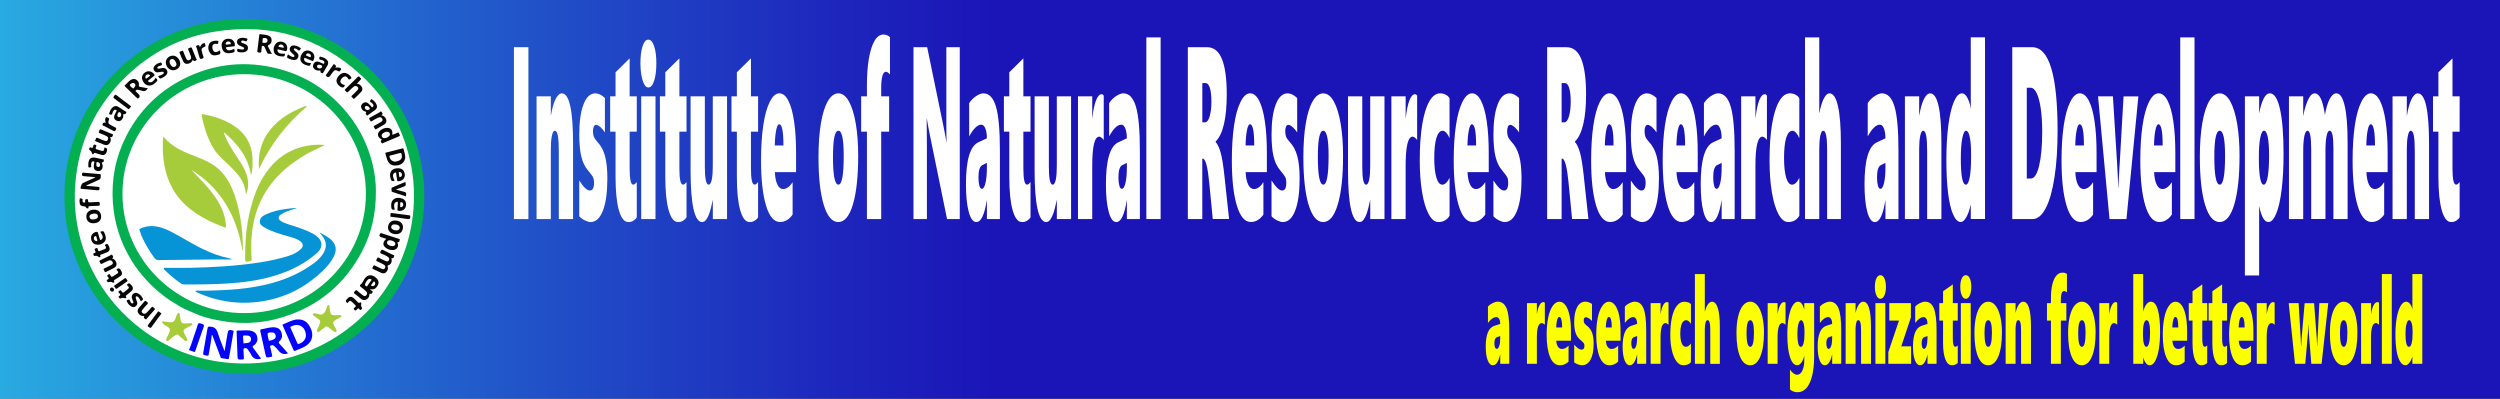 <?xml version="1.0" encoding="utf-8"?>
<!-- Generator: Adobe Illustrator 24.1.2, SVG Export Plug-In . SVG Version: 6.00 Build 0)  -->
<svg version="1.1" id="Layer_1" xmlns="http://www.w3.org/2000/svg" xmlns:xlink="http://www.w3.org/1999/xlink" x="0px" y="0px"
	 viewBox="0 0 815 130" style="enable-background:new 0 0 815 130;" xml:space="preserve">
<rect x="0" y="0" width="815" height="130" fill="#808080" stroke="none"/>
<style type="text/css">
	.st0{fill:url(#SVGID_1_);}
	.st1{fill:#FFFFFF;}
	.st2{fill:#03AF51;}
	.st3{fill:#0404FD;}
	.st4{fill:#A6CC3C;}
	.st5{fill:#070707;}
	.st6{fill:#0794D7;}
	.st7{fill:#FCFF00;}
</style>
<linearGradient id="SVGID_1_" gradientUnits="userSpaceOnUse" x1="0" y1="65" x2="815" y2="65">
	<stop  offset="0" style="stop-color:#29AAE1"/>
	<stop  offset="0.042" style="stop-color:#2798DC"/>
	<stop  offset="0.215" style="stop-color:#2151C8"/>
	<stop  offset="0.339" style="stop-color:#1D25BC"/>
	<stop  offset="0.401" style="stop-color:#1B14B7"/>
</linearGradient>
<rect class="st0" width="815" height="130"/>
<circle class="st1" cx="81" cy="64" r="57"/>
<g>
	<path class="st2" d="M79.69,6.17c32.25-0.14,59.29,26.11,58.63,59.04c-0.62,30.93-26.23,56.65-58.76,56.62
		C47.17,121.81,20.46,95.74,21,62.99C21.53,31.06,48.08,6.02,79.69,6.17z M134.95,64.02c0.02-3.21-0.24-6.41-0.83-9.57
		c-2.21-11.8-7.61-21.97-16.59-30.14C104.14,12.14,88.31,7.44,70.28,10.28c-11.36,1.79-21.14,6.84-29.29,14.77
		c-9.94,9.67-15.43,21.41-16.46,35.13c-0.54,7.13,0.35,14.1,2.62,20.89c6.95,20.81,26.15,35.76,48.46,37.29
		c7.74,0.53,15.27-0.4,22.56-2.98C120.28,107.57,134.95,87.07,134.95,64.02z"/>
	<path class="st2" d="M122.54,62.36c0.03,7.29-1.4,13.55-4.43,19.42c-5.6,10.82-14.33,18.1-26.15,21.69
		c-7.37,2.24-14.87,2.36-22.39,0.63c-2.03-0.47-4.07-1-5.95-1.89c-1.65-0.78-3.41-1.36-4.98-2.31c-1.61-0.98-3.24-1.93-4.75-3.05
		c-1.49-1.11-2.91-2.3-4.25-3.58c-1.36-1.3-2.61-2.69-3.79-4.14c-1.18-1.46-2.25-2.99-3.21-4.59c-3.41-5.69-5.36-11.83-5.84-18.42
		c-0.54-7.64,0.86-14.91,4.35-21.75c4.19-8.21,10.45-14.5,18.79-18.7c9.86-4.96,20.22-6.03,30.91-3.23
		c8.99,2.36,16.4,7.2,22.26,14.31c4.15,5.05,6.93,10.74,8.42,17.04C122.23,56.84,122.58,59.94,122.54,62.36z M119.28,63.15
		c0.05-21.52-17.82-39.04-39.84-38.97c-21.86,0.06-39.6,17.58-39.52,39.16c0.08,21.33,17.74,38.8,39.82,38.73
		C101.64,102,119.32,84.51,119.28,63.15z"/>
	<path class="st3" d="M69.05,109.15c-0.21,2.14-0.65,4.21-0.99,6.3c-0.07,0.41-0.15,0.58-0.66,0.49c-1.27-0.23-1.27-0.19-1.06-1.42
		c0.44-2.51,0.89-5.02,1.32-7.54c0.08-0.48,0.29-0.5,0.74-0.5c1.53,0.01,2.23,0.78,2.65,2.17c0.58,1.93,1.4,3.79,2.16,5.82
		c0.33-1.94,0.63-3.73,0.93-5.52c0.01-0.05,0.01-0.1,0.01-0.14c0.2-1.27,0.53-1.45,1.78-1.04c0.42,0.14,0.19,0.4,0.16,0.58
		c-0.3,1.85-0.63,3.7-0.95,5.55c-0.16,0.92-0.35,1.84-0.49,2.77c-0.05,0.32-0.13,0.47-0.49,0.4c-0.63-0.12-1.26-0.22-1.89-0.3
		c-0.37-0.05-0.37-0.36-0.45-0.58c-0.85-2.23-1.68-4.46-2.52-6.7C69.27,109.37,69.28,109.24,69.05,109.15z"/>
	<path class="st3" d="M97.21,104.14c1.43-0.02,2.58,0.55,3.39,1.7c0.8,1.14,1.31,2.39,1.16,3.8c-0.19,1.8-1.4,2.86-2.94,3.61
		c-0.81,0.4-1.67,0.7-2.49,1.07c-0.34,0.16-0.5,0.13-0.66-0.24c-1.14-2.61-2.3-5.21-3.45-7.82c-0.08-0.17-0.27-0.4,0.07-0.53
		c1.44-0.55,2.78-1.35,4.33-1.59C96.82,104.12,97.02,104.14,97.21,104.14z M99.72,109.47c-0.01-2.85-2.24-4.3-4.73-3.08
		c-0.23,0.11-0.42,0.18-0.27,0.52c0.75,1.65,1.47,3.31,2.21,4.96c0.07,0.16,0.11,0.28,0.36,0.25
		C98.53,111.93,99.72,110.64,99.72,109.47z"/>
	<path class="st3" d="M94.14,115.09c-0.02,0.01-0.04,0.02-0.06,0.03c-1.44,0.62-2.55,0.24-3.44-1.02c-0.33-0.47-0.84-0.81-1.21-1.26
		c-0.37-0.44-0.79-0.35-1.19-0.16c-0.41,0.2-0.1,0.55-0.04,0.82c0.15,0.78,0.31,1.56,0.5,2.33c0.08,0.34,0.02,0.44-0.35,0.52
		c-1.58,0.33-1.57,0.35-1.9-1.19c-0.52-2.38-1.03-4.75-1.58-7.12c-0.11-0.46-0.03-0.65,0.47-0.73c1.38-0.21,2.7-0.72,4.13-0.61
		c1.09,0.08,1.85,0.57,2.24,1.59c0.42,1.09,0.29,2.1-0.58,2.93c-0.37,0.35-0.36,0.51-0.01,0.88c0.98,1.01,1.89,2.09,2.82,3.14
		C94,115.19,94.07,115.14,94.14,115.09z M88.67,108.37c-1.44-0.02-1.59,0.16-1.32,1.42c0.07,0.33,0.16,0.65,0.23,0.98
		c0.05,0.21,0.12,0.37,0.39,0.29c0.42-0.13,0.86-0.22,1.25-0.41c0.57-0.28,0.78-0.75,0.62-1.38
		C89.67,108.61,89.22,108.39,88.67,108.37z"/>
	<path class="st3" d="M85.08,116.87c-0.09,0.07-0.1,0.09-0.12,0.1c-1.53,0.39-2.56-0.14-3.2-1.56c-0.26-0.56-0.7-1.04-1.05-1.57
		c-0.14-0.22-0.3-0.33-0.59-0.35c-0.56-0.04-0.81,0.11-0.75,0.72c0.08,0.84,0.08,1.68,0.14,2.52c0.02,0.34-0.08,0.44-0.44,0.46
		c-1.63,0.07-1.61,0.09-1.66-1.49c-0.07-2.5-0.17-5.01-0.27-7.51c-0.01-0.29,0.03-0.45,0.37-0.44c1.25,0.04,2.5-0.14,3.76-0.01
		c1.31,0.14,2.23,0.78,2.51,1.79c0.37,1.35,0.02,2.36-1.14,3.15c-0.36,0.24-0.36,0.38-0.11,0.71
		C83.39,114.54,84.22,115.7,85.08,116.87z M79.37,111.94c0.53-0.06,1.03-0.07,1.5-0.18c0.65-0.15,1-0.59,0.97-1.27
		c-0.03-0.71-0.49-1.02-1.14-1.1c-0.34-0.04-0.69,0-1.03-0.02c-0.38-0.03-0.46,0.14-0.44,0.47
		C79.28,110.5,79.32,111.17,79.37,111.94z"/>
	<path class="st4" d="M53.12,104.76c0.66,0.09,1.22,0.16,1.77,0.24c1.47,0.21,1.98-0.1,2.43-1.49c0.14-0.43,0.26-0.88,0.55-1.25
		c0.1-0.14,0.17-0.31,0.38-0.28c0.24,0.04,0.29,0.21,0.32,0.42c0.08,0.57,0.17,1.13,0.27,1.7c0.2,1.14,0.65,1.46,1.85,1.34
		c0.46-0.05,0.93-0.07,1.39-0.09c0.26-0.01,0.54,0.05,0.62,0.29c0.07,0.23-0.2,0.39-0.37,0.49c-0.51,0.29-1.04,0.53-1.56,0.79
		c-0.98,0.5-1.12,0.87-0.66,1.84c0.25,0.52,0.53,1.02,0.81,1.52c0.17,0.31,0.18,0.68-0.09,0.85c-0.26,0.16-0.56,0.04-0.8-0.26
		c-0.5-0.61-1.3-0.9-1.77-1.59c-0.15-0.23-0.66-0.3-1.01-0.06c-0.77,0.51-1.51,1.06-2.14,1.72c-0.23,0.23-0.42,0.35-0.68,0.21
		c-0.27-0.14-0.31-0.45-0.21-0.7c0.2-0.49,0.47-0.94,0.69-1.43c0.64-1.43,0.84-1.91-0.71-2.77c-0.46-0.25-0.95-0.52-1.24-0.99
		C52.75,104.98,52.75,104.74,53.12,104.76z"/>
	<path class="st4" d="M111.42,102.99c-0.43,0.66-1.2,0.8-1.8,1.18c-1.13,0.71-1.24,1-0.6,2.14c0.2,0.36,0.4,0.71,0.58,1.07
		c0.12,0.24,0.28,0.54,0.02,0.73c-0.27,0.19-0.6,0.14-0.88-0.09c-0.52-0.44-1.07-0.85-1.59-1.28c-0.47-0.39-0.89-0.41-1.37,0.01
		c-0.51,0.45-1.07,0.84-1.59,1.28c-0.24,0.2-0.54,0.23-0.75,0.1c-0.24-0.14-0.11-0.45-0.03-0.67c0.28-0.69,0.56-1.39,0.88-2.06
		c0.25-0.54,0.09-0.94-0.33-1.27c-0.4-0.32-0.82-0.61-1.25-0.89c-0.35-0.23-0.84-0.54-0.7-0.88c0.18-0.43,0.74-0.14,1.14-0.13
		c0.51,0.02,0.94,0.38,1.49,0.32c1.08-0.12,1.36-0.97,1.7-1.76c0.14-0.33,0.24-0.68,0.35-1.02c0.06-0.2,0.16-0.36,0.41-0.34
		c0.28,0.03,0.23,0.25,0.26,0.44c0.1,0.64,0.22,1.28,0.33,1.91c0.11,0.64,0.46,0.99,1.14,0.98c0.56-0.01,1.13,0,1.69-0.03
		C110.88,102.71,111.16,102.79,111.42,102.99z"/>
	<path class="st5" d="M120.59,94.3c0.27,0.22,0.47,0.37,0.65,0.54c0.12,0.12,0.43,0.18,0.23,0.43c-0.17,0.21-0.28,0.62-0.62,0.52
		c-0.37-0.1-0.43-0.08-0.43,0.3c-0.01,0.74-0.44,1.29-1.09,1.6c-0.65,0.31-1.24,0.07-1.76-0.36c-0.62-0.51-1.22-1.06-1.88-1.52
		c-0.46-0.32-0.31-0.53-0.03-0.84c0.25-0.29,0.41-0.58,0.84-0.17c0.53,0.5,1.12,0.94,1.7,1.39c0.38,0.3,0.78,0.55,1.22,0.07
		c0.41-0.45,0.32-0.91-0.07-1.29c-0.53-0.5-1.1-0.96-1.68-1.41c-0.34-0.27-0.53-0.51-0.09-0.83c0.55-0.41,0.78-1.03,1.11-1.59
		c1.32-2.26,3.35-1.43,4.35-0.08c0.48,0.64,0.49,1.35,0.09,2.04c-0.42,0.73-0.97,1.28-1.92,1.22
		C121.02,94.32,120.84,94.31,120.59,94.3z M120.58,90.9c-0.13,0.03-0.22,0.04-0.32,0.06c-0.51,0.14-1.39,1.48-1.25,1.96
		c0.05,0.18,0.26,0.35,0.44,0.45c0.21,0.11,0.27-0.13,0.36-0.26c0.37-0.51,0.74-1.01,1.08-1.53c0.09-0.14,0.37-0.27,0.18-0.47
		C120.96,90.98,120.74,90.96,120.58,90.9z M122.34,92.44c-0.03-0.34-0.12-0.6-0.44-0.7c-0.07-0.02-0.94,1.16-0.92,1.26
		c0.07,0.26,0.29,0.28,0.51,0.27C122.05,93.24,122.3,92.91,122.34,92.44z"/>
	<path class="st5" d="M127.63,84.07c0.19,1.16,0.05,2.07-1.15,2.48c-0.26,0.09-0.12,0.26-0.07,0.41c0.22,0.77-0.09,1.39-0.65,1.87
		c-0.53,0.46-1.15,0.29-1.72,0.02c-0.77-0.37-1.53-0.77-2.32-1.09c-0.55-0.23-0.27-0.5-0.13-0.78c0.14-0.28,0.2-0.66,0.71-0.37
		c0.68,0.38,1.4,0.69,2.11,1.02c0.41,0.19,0.83,0.26,1.08-0.21c0.24-0.45,0.11-0.88-0.33-1.12c-0.7-0.4-1.42-0.77-2.16-1.08
		c-0.44-0.19-0.41-0.4-0.2-0.7c0.18-0.26,0.16-0.81,0.78-0.45c0.67,0.39,1.4,0.69,2.11,1.01c0.41,0.19,0.81,0.26,1.08-0.22
		c0.28-0.48,0.06-0.84-0.34-1.12c-0.64-0.45-1.38-0.74-2.09-1.05c-0.5-0.21-0.44-0.46-0.23-0.83c0.19-0.34,0.29-0.62,0.8-0.34
		c0.98,0.53,2.02,0.97,3.02,1.49c0.21,0.11,0.7,0.07,0.54,0.5C128.36,83.85,128.33,84.44,127.63,84.07z"/>
	<path class="st5" d="M28.19,60.59c0.97,0.08,1.94,0.15,2.91,0.23c0.32,0.03,0.63,0.09,0.95,0.1c0.45,0.01,0.41,0.25,0.37,0.58
		c-0.04,0.33-0.02,0.59-0.52,0.54c-1.76-0.18-3.52-0.31-5.28-0.47c-0.11-0.01-0.24,0.02-0.31-0.12c-0.18-0.37,0.31-1.59,0.7-1.77
		c1.2-0.54,2.4-1.08,3.61-1.63c0.13-0.06,0.25-0.14,0.53-0.29c-1.08-0.09-2-0.17-2.92-0.25c-0.29-0.02-0.59-0.07-0.88-0.08
		c-0.48,0-0.66-0.17-0.62-0.68c0.04-0.61,0.42-0.46,0.77-0.43c1.66,0.14,3.32,0.3,4.99,0.43c0.29,0.02,0.35,0.11,0.36,0.39
		c0.02,1.11-0.05,1.23-1.06,1.68c-1.21,0.54-2.42,1.09-3.63,1.63C28.17,60.5,28.18,60.54,28.19,60.59z"/>
	<path class="st3" d="M63.35,114.74c-0.54-0.19-1.04-0.36-1.55-0.54c-0.34-0.12-0.1-0.34-0.05-0.46c0.35-0.86,0.72-1.74,0.97-2.61
		c0.5-1.74,1.22-3.39,1.69-5.13c0.18-0.68,0.48-0.78,1.13-0.53c1.1,0.42,1.11,0.38,0.73,1.47c-0.85,2.43-1.7,4.86-2.55,7.3
		C63.66,114.44,63.67,114.72,63.35,114.74z"/>
	<path class="st5" d="M128.84,53.96c-1.24,0.03-2.06-0.59-2.51-1.66c-0.3-0.7-0.43-1.47-0.68-2.2c-0.1-0.3,0.08-0.33,0.26-0.38
		c1.75-0.45,3.51-0.89,5.27-1.34c0.14-0.04,0.3-0.08,0.34,0.13c0.25,1.09,0.78,2.15,0.51,3.32
		C131.72,53.16,130.51,53.96,128.84,53.96z M128.86,52.7c0.18-0.04,0.47-0.07,0.75-0.16c1.26-0.37,1.67-1.17,1.27-2.39
		c-0.08-0.25-0.17-0.35-0.47-0.27c-1.04,0.29-2.08,0.54-3.13,0.81c-0.16,0.04-0.32,0.02-0.31,0.29
		C127.02,51.9,127.83,52.7,128.86,52.7z"/>
	<path class="st5" d="M88.64,17.62c-0.37-0.04-0.69-0.11-1-0.1c-0.34,0.01-0.48-0.16-0.59-0.42c-0.26-0.57-0.54-1.13-0.78-1.71
		c-0.13-0.32-0.38-0.46-0.68-0.43c-0.33,0.04-0.23,0.37-0.27,0.58c-0.06,0.3-0.1,0.62-0.1,0.93c-0.01,0.6-0.18,0.84-0.87,0.65
		c-0.39-0.11-0.51-0.17-0.45-0.58c0.23-1.69,0.42-3.39,0.62-5.09c0.03-0.23,0.07-0.36,0.36-0.31c0.79,0.15,1.62,0.13,2.39,0.38
		c0.65,0.21,1.16,0.56,1.25,1.27c0.1,0.78-0.09,1.47-0.86,1.83c-0.42,0.2-0.38,0.38-0.19,0.71C87.86,16.09,88.23,16.84,88.64,17.62z
		 M86.15,13.99c0.63,0.02,1.07-0.19,1.07-0.79c0-0.73-0.66-0.86-1.16-0.82c-0.69,0.05-0.37,0.73-0.48,1.13
		C85.42,14.06,85.89,13.97,86.15,13.99z"/>
	<path class="st5" d="M48.19,28.78c-0.49,0.82-1.08,1.14-1.98,0.78c-0.42-0.17-0.9-0.2-1.35-0.31c-0.3-0.07-0.47,0.1-0.61,0.29
		c-0.18,0.24,0.1,0.33,0.22,0.45c0.25,0.27,0.52,0.52,0.78,0.77c0.47,0.46,0.32,1.11-0.29,1.33c-0.2,0.07-0.26-0.09-0.35-0.17
		c-1.26-1.22-2.51-2.44-3.77-3.66c-0.17-0.16-0.32-0.29-0.06-0.52c0.6-0.53,1.09-1.18,1.77-1.63c0.56-0.37,1.17-0.54,1.8-0.17
		c0.66,0.39,1.08,0.95,0.91,1.73c-0.12,0.54,0.19,0.6,0.57,0.67C46.6,28.49,47.39,28.63,48.19,28.78z M43.35,27.01
		c-0.48,0.12-1.07,0.44-0.99,0.79c0.08,0.41,0.63,0.75,1.03,1.05c0.14,0.11,0.83-0.85,0.77-1.13C44.06,27.31,43.8,27.05,43.35,27.01
		z"/>
	<path class="st5" d="M125.95,77.86c-0.55-0.17-1.06-0.33-1.57-0.5c-0.75-0.24-0.85-0.55-0.44-1.22c0.14-0.23,0.29-0.14,0.43-0.1
		c1.89,0.6,3.77,1.22,5.65,1.82c0.16,0.05,0.41,0.06,0.29,0.29c-0.13,0.26,0,0.75-0.41,0.76c-0.55,0.02-0.32,0.22-0.23,0.49
		c0.35,1.05-0.37,2.07-1.54,2.12c-0.93,0.03-1.8-0.24-2.51-0.85C124.67,79.87,124.8,78.8,125.95,77.86z M127.94,80.24
		c0.61,0,0.96-0.3,0.94-0.83c-0.01-0.54-0.97-1.1-1.85-1.09c-0.53,0-0.82,0.29-0.87,0.79C126.1,79.68,126.99,80.23,127.94,80.24z"/>
	<path class="st5" d="M127.83,43.9c0.67-0.09,1.18-0.39,1.7-0.63c0.56-0.26,0.52,0.2,0.67,0.46c0.16,0.28,0.32,0.53-0.15,0.72
		c-1.74,0.72-3.47,1.47-5.2,2.21c-0.15,0.06-0.35,0.23-0.42-0.02c-0.08-0.29-0.52-0.54-0.15-0.89c0.23-0.21,0.21-0.27-0.09-0.43
		c-1.17-0.63-1.31-1.87-0.3-2.73c0.68-0.58,1.49-0.92,2.42-0.91C127.5,41.71,128.19,42.65,127.83,43.9z M125.42,45.03
		c0.76,0,1.7-0.64,1.7-1.21c0-0.53-0.38-0.89-0.94-0.88c-0.85,0.02-1.8,0.68-1.75,1.26C124.47,44.72,124.74,45.06,125.42,45.03z"/>
	<path class="st5" d="M116.33,27.33c0.52-0.02,1,0.22,1.38,0.67c0.54,0.64,0.59,1.34,0.02,1.96c-0.67,0.74-1.4,1.42-2.13,2.11
		c-0.46,0.43-0.53-0.18-0.78-0.32c-0.26-0.15-0.37-0.34-0.07-0.61c0.56-0.5,1.1-1.04,1.62-1.58c0.32-0.34,0.67-0.71,0.24-1.19
		c-0.45-0.5-0.95-0.43-1.42-0.02c-0.57,0.5-1.14,1-1.65,1.55c-0.36,0.39-0.54,0.12-0.74-0.11c-0.19-0.22-0.64-0.34-0.19-0.77
		c1.36-1.29,2.7-2.61,4.02-3.94c0.3-0.3,0.49-0.17,0.62,0.07c0.13,0.26,0.78,0.34,0.31,0.83C117.16,26.41,116.76,26.86,116.33,27.33
		z"/>
	<path class="st5" d="M36.51,84.23c0.63,0.18,1.04,0.54,1.29,1.07c0.4,0.84,0.2,1.58-0.62,2.04c-0.83,0.46-1.71,0.84-2.56,1.28
		c-0.56,0.29-0.51-0.24-0.67-0.47c-0.15-0.22-0.37-0.46,0.09-0.66c0.69-0.3,1.36-0.66,2.04-0.99c0.46-0.23,0.9-0.49,0.62-1.1
		c-0.27-0.59-0.79-0.63-1.31-0.43c-0.7,0.28-1.39,0.6-2.05,0.97c-0.58,0.32-0.57-0.17-0.75-0.43c-0.19-0.3-0.28-0.51,0.17-0.71
		c1.04-0.47,2.05-1.01,3.09-1.49c0.23-0.1,0.5-0.54,0.79-0.09C36.85,83.53,37.12,83.92,36.51,84.23z"/>
	<path class="st5" d="M35.91,44.65c0.32,0.74,0.25,1.32-0.06,1.87c-0.41,0.72-1.08,0.97-1.96,0.64c-0.87-0.32-1.71-0.72-2.58-1.05
		c-0.58-0.21-0.16-0.5-0.09-0.73c0.08-0.26,0.11-0.66,0.62-0.41c0.7,0.33,1.44,0.61,2.17,0.89c0.43,0.17,0.86,0.25,1.13-0.28
		c0.28-0.55,0.08-0.97-0.41-1.21c-0.7-0.35-1.42-0.67-2.15-0.92c-0.61-0.2-0.32-0.52-0.21-0.84c0.12-0.33,0.22-0.59,0.71-0.36
		c1.04,0.48,2.13,0.87,3.18,1.33c0.22,0.09,0.68,0.04,0.54,0.51C36.69,44.46,36.58,44.87,35.91,44.65z"/>
	<path class="st5" d="M46.91,103.44c0.22-0.43-0.01-0.41-0.26-0.42c-0.79-0.02-1.34-0.45-1.66-1.13c-0.32-0.69,0.02-1.25,0.48-1.76
		c0.54-0.6,1.08-1.19,1.57-1.82c0.36-0.46,0.57-0.11,0.81,0.08c0.24,0.2,0.6,0.35,0.18,0.76c-0.54,0.53-1.01,1.12-1.5,1.69
		c-0.32,0.38-0.55,0.78-0.07,1.2c0.45,0.39,0.92,0.31,1.31-0.07c0.55-0.55,1.08-1.12,1.57-1.73c0.36-0.45,0.55-0.13,0.79,0.08
		c0.24,0.21,0.58,0.35,0.19,0.76c-0.83,0.88-1.61,1.82-2.42,2.72c-0.12,0.13-0.21,0.48-0.49,0.24
		C47.22,103.87,46.83,103.77,46.91,103.44z"/>
	<path class="st5" d="M122.93,34.73c-0.08,0.47-0.28,0.87-0.68,1.16c-0.72,0.51-1.43,1.03-2.15,1.52c-0.15,0.1-0.32,0.41-0.54,0.13
		c-0.15-0.19-0.48-0.39-0.29-0.67c0.28-0.41,0.06-0.44-0.28-0.53c-0.68-0.18-1.07-0.67-1.24-1.31c-0.15-0.58,0.11-1.03,0.58-1.38
		c0.6-0.44,1.19-0.41,1.74,0.06c0.31,0.27,0.56,0.6,0.87,0.88c0.15,0.14,0.17,0.54,0.53,0.31c0.32-0.2,0.38-0.5,0.2-0.82
		c-0.18-0.32-0.45-0.59-0.78-0.75c-0.55-0.27-0.14-0.54-0.03-0.8c0.17-0.4,0.4-0.12,0.57,0C122.22,33.06,122.78,33.77,122.93,34.73z
		 M119.8,35.9c0.31-0.09,0.81-0.16,0.75-0.5c-0.08-0.43-0.48-0.81-0.98-0.87c-0.32-0.04-0.67,0.16-0.65,0.53
		C118.94,35.55,119.32,35.79,119.8,35.9z"/>
	<path class="st5" d="M124.28,37.55c0.82,0.2,1.26,0.59,1.53,1.17c0.33,0.73,0.18,1.4-0.5,1.84c-0.84,0.53-1.73,1-2.6,1.5
		c-0.56,0.32-0.49-0.27-0.68-0.46c-0.2-0.21-0.34-0.45,0.08-0.66c0.68-0.34,1.33-0.73,1.98-1.11c0.42-0.24,0.81-0.52,0.55-1.09
		c-0.24-0.52-0.74-0.68-1.38-0.37c-0.68,0.33-1.36,0.68-1.99,1.09c-0.45,0.3-0.54-0.03-0.66-0.29c-0.13-0.27-0.57-0.53,0.03-0.84
		c1.04-0.54,2.04-1.16,3.07-1.7c0.19-0.1,0.43-0.55,0.71-0.1C124.64,36.86,125.02,37.19,124.28,37.55z"/>
	<path class="st5" d="M76.34,15.88c0.27,1.01,0.21,1.12-0.73,1.34c-1.62,0.37-2.7-0.03-3.13-1.22c-0.33-0.92-0.39-1.86,0.29-2.66
		c0.57-0.67,1.37-0.81,2.21-0.66c0.99,0.17,1.68,1.15,1.58,2.13c-0.03,0.3-0.2,0.28-0.39,0.3c-0.71,0.09-1.41,0.19-2.12,0.24
		c-0.49,0.03-0.46,0.24-0.28,0.55c0.24,0.4,0.61,0.55,1.06,0.5C75.36,16.34,75.86,16.2,76.34,15.88z M73.98,14.52
		c0.15-0.02,0.42-0.03,0.68-0.08c0.21-0.04,0.56,0.11,0.58-0.24c0.02-0.26-0.17-0.48-0.44-0.61c-0.52-0.25-1.16,0.07-1.22,0.61
		C73.57,14.4,73.54,14.62,73.98,14.52z"/>
	<path class="st5" d="M106.98,20.47c0.04,0.31-0.07,0.58-0.21,0.83c-0.43,0.75-0.87,1.5-1.32,2.25c-0.09,0.15-0.14,0.43-0.4,0.32
		c-0.23-0.1-0.63-0.16-0.58-0.46c0.12-0.65-0.3-0.4-0.59-0.4c-0.72,0.01-1.3-0.27-1.68-0.86c-0.3-0.47-0.17-0.97,0.1-1.43
		c0.37-0.61,0.93-0.76,1.58-0.58c0.42,0.12,0.8,0.35,1.21,0.5c0.18,0.07,0.37,0.33,0.56,0.02c0.16-0.26,0.15-0.51-0.07-0.72
		c-0.27-0.27-0.62-0.4-0.99-0.44c-0.48-0.05-0.6-0.29-0.49-0.73c0.14-0.54,0.48-0.24,0.74-0.19c0.66,0.14,1.24,0.43,1.71,0.92
		C106.83,19.79,107.03,20.09,106.98,20.47z M104.18,22.33c0.47-0.03,0.89-0.29,0.86-0.66c-0.04-0.49-0.62-0.52-1.03-0.57
		c-0.39-0.04-0.69,0.23-0.67,0.6C103.38,22.16,103.82,22.26,104.18,22.33z"/>
	<path class="st5" d="M37.79,34.58c0.3-0.02,0.6,0.13,0.89,0.31c0.72,0.46,1.44,0.91,2.15,1.39c0.14,0.09,0.46,0.13,0.34,0.37
		c-0.11,0.24-0.2,0.63-0.57,0.57c-0.48-0.08-0.46,0.16-0.41,0.46c0.06,0.43-0.12,0.8-0.35,1.15c-0.44,0.66-1.08,0.84-1.78,0.53
		c-0.74-0.33-1.04-0.96-0.78-1.72c0.14-0.4,0.39-0.77,0.57-1.17c0.08-0.17,0.38-0.33,0.09-0.54c-0.26-0.2-0.54-0.22-0.8,0.02
		c-0.28,0.26-0.45,0.6-0.49,0.95c-0.05,0.58-0.42,0.5-0.79,0.43c-0.54-0.11-0.2-0.46-0.14-0.68c0.14-0.6,0.45-1.11,0.88-1.56
		C36.93,34.79,37.28,34.59,37.79,34.58z M38.26,37.62c0.05,0.35,0.22,0.64,0.64,0.59c0.47-0.06,0.61-0.46,0.62-0.85
		c0.01-0.43-0.32-0.86-0.67-0.8C38.42,36.63,38.33,37.16,38.26,37.62z"/>
	<path class="st5" d="M128.73,68.3c-0.82,0.26-1.12-0.07-1.18-0.75c-0.08-0.97-0.04-1.91,0.8-2.57c0.86-0.67,1.85-0.57,2.8-0.23
		c1.07,0.39,1.49,1.51,1.1,2.72c-0.3,0.93-1.31,1.44-2.37,1.24c-0.31-0.06-0.34-0.19-0.32-0.43c0.05-0.67,0.08-1.34,0.14-2.02
		c0.05-0.53-0.18-0.58-0.6-0.39c-0.53,0.25-0.62,0.72-0.62,1.21C128.47,67.49,128.55,67.9,128.73,68.3z M130.45,66.8
		c0.17,0.24-0.26,0.7,0.24,0.74c0.45,0.03,0.76-0.33,0.78-0.79c0.02-0.47-0.27-0.87-0.72-0.83C130.23,65.97,130.6,66.5,130.45,66.8z
		"/>
	<path class="st5" d="M62.89,19.47c-0.33,0.73-0.79,1.1-1.45,1.28c-0.73,0.2-1.31,0-1.63-0.62c-0.48-0.94-0.89-1.92-1.26-2.92
		c-0.18-0.5,0.41-0.4,0.65-0.56c0.17-0.11,0.41-0.26,0.55,0.14c0.26,0.75,0.59,1.47,0.91,2.2c0.18,0.41,0.42,0.82,0.98,0.62
		c0.56-0.21,0.82-0.61,0.6-1.2c-0.27-0.72-0.51-1.45-0.84-2.14c-0.22-0.45,0.03-0.55,0.36-0.64c0.3-0.08,0.63-0.45,0.85,0.16
		c0.4,1.09,0.88,2.14,1.3,3.22c0.08,0.2,0.45,0.46,0.06,0.66C63.63,19.84,63.21,20.17,62.89,19.47z"/>
	<path class="st5" d="M32.97,70.62c0,1.33-0.98,2.16-2.55,2.17c-1.41,0.01-2.27-0.84-2.28-2.25c-0.01-1.3,1.03-2.18,2.57-2.19
		C32.1,68.34,32.96,69.21,32.97,70.62z M30.31,71.53c0.4,0.03,0.75-0.06,1.09-0.21c0.41-0.18,0.57-0.49,0.52-0.93
		c-0.06-0.46-0.33-0.66-0.77-0.74c-0.35-0.07-0.69-0.01-1.02,0.07c-0.52,0.11-1.02,0.34-0.95,0.99
		C29.25,71.35,29.69,71.6,30.31,71.53z"/>
	<path class="st5" d="M129.1,76.34c-1.53-0.01-2.64-0.92-2.61-2.16c0.02-1.39,0.94-2.31,2.29-2.29c1.57,0.02,2.6,0.88,2.59,2.16
		C131.35,75.46,130.47,76.35,129.1,76.34z M128.68,73.15c-0.72-0.02-1.14,0.31-1.15,0.9c0,0.59,0.78,1.07,1.76,1.08
		c0.59,0.01,1-0.36,1.02-0.9C130.33,73.6,129.69,73.18,128.68,73.15z"/>
	<path class="st5" d="M29.69,53.82c0,0.27,0.26,0.61-0.26,0.74c-0.43,0.1-0.67,0.08-0.64-0.42c0.02-0.36-0.02-0.73,0.03-1.08
		c0.19-1.4,0.95-1.92,2.36-1.63c0.74,0.15,1.49,0.31,2.22,0.49c0.17,0.04,0.52-0.05,0.45,0.32c-0.05,0.24,0.03,0.6-0.33,0.64
		c-0.54,0.06-0.33,0.27-0.2,0.56c0.3,0.64,0.16,1.51-0.3,1.96c-0.49,0.48-1.06,0.46-1.64,0.23c-0.8-0.31-0.83-1-0.8-1.69
		c0.01-0.24,0.12-0.47,0.11-0.71c-0.01-0.21,0.29-0.55-0.18-0.63c-0.37-0.06-0.63,0.11-0.72,0.46
		C29.72,53.29,29.72,53.56,29.69,53.82z M32.65,53.79c-0.02-0.53-0.27-0.87-0.82-0.93c-0.63-0.07-0.35,0.47-0.4,0.71
		c-0.1,0.43,0.07,0.82,0.61,0.88C32.5,54.49,32.57,54.13,32.65,53.79z"/>
	<path class="st5" d="M56.42,22.9c-1.28,0-2.37-1.2-2.37-2.63c0-1.14,1.06-2.12,2.32-2.13c1.23-0.02,2.38,1.26,2.39,2.64
		C58.76,21.93,57.68,22.9,56.42,22.9z M57.53,21.06c0.04-0.73-0.76-1.85-1.32-1.83c-0.51,0.02-0.9,0.24-0.94,0.81
		c-0.05,0.74,0.72,1.8,1.31,1.8C57.1,21.84,57.45,21.57,57.53,21.06z"/>
	<path class="st5" d="M50.74,25.34c0.75,0.78,0.75,0.84,0.01,1.58c-1.66,1.65-3.75,1.15-4.4-1.07c-0.29-1,0.35-2.1,1.46-2.51
		c0.91-0.33,2.06,0.15,2.52,1.01c0.15,0.28-0.05,0.34-0.18,0.45c-0.55,0.45-1.09,0.9-1.66,1.32c-0.38,0.28-0.24,0.45,0.09,0.61
		c0.43,0.21,0.81,0.11,1.16-0.16C50.16,26.24,50.49,25.82,50.74,25.34z M48.94,24.69c-0.13-0.31-0.38-0.46-0.64-0.45
		c-0.52,0.02-0.88,0.3-0.91,0.84c-0.02,0.22,0.09,0.65,0.28,0.55C48.13,25.4,48.52,25.01,48.94,24.69z"/>
	<path class="st5" d="M101.39,20.54c-0.36,1.03-0.38,1.03-1.34,0.77c-2.72-0.74-2.48-2.83-1.3-4.19c0.75-0.86,2.05-0.87,3.05-0.08
		c0.77,0.61,0.89,1.84,0.32,2.7c-0.2,0.3-0.38,0.12-0.56,0.04c-0.66-0.27-1.31-0.54-1.95-0.84c-0.41-0.2-0.45-0.01-0.47,0.32
		c-0.02,0.47,0.23,0.78,0.63,0.97C100.26,20.46,100.78,20.58,101.39,20.54z M101.34,18.12c-0.02-0.25-0.21-0.46-0.48-0.6
		c-0.45-0.24-0.88-0.11-1.07,0.29c-0.21,0.43,0.34,0.36,0.54,0.51c0.15,0.11,0.36,0.14,0.53,0.23
		C101.32,18.8,101.35,18.52,101.34,18.12z"/>
	<path class="st5" d="M32.68,75.53c1.03-0.28,1.11-0.25,1.49,0.7c0.37,0.94,0.57,1.9-0.22,2.7c-0.75,0.75-1.72,1.01-2.77,0.75
		c-0.99-0.24-1.58-1.2-1.5-2.37c0.06-0.85,0.86-1.6,1.8-1.73c0.34-0.05,0.4,0.13,0.47,0.39c0.17,0.65,0.41,1.28,0.57,1.94
		c0.11,0.46,0.32,0.41,0.59,0.17c0.31-0.27,0.45-0.6,0.35-1.03C33.32,76.51,32.99,76.06,32.68,75.53z M30.59,77.75
		c0.03,0.31,0.15,0.61,0.52,0.75c0.18,0.07,0.39,0.21,0.55,0.04c0.26-0.27-0.09-0.53-0.08-0.8c0-0.07-0.04-0.14-0.08-0.2
		c-0.12-0.2,0.03-0.64-0.36-0.58C30.8,77.01,30.59,77.32,30.59,77.75z"/>
	<path class="st5" d="M92.28,17.51c0.14,0.17,0.6-0.34,0.61,0.19c0.01,0.41-0.13,0.82-0.74,0.71c-0.34-0.06-0.69-0.03-1.02-0.1
		c-0.86-0.18-1.6-0.57-1.83-1.46c-0.26-0.99-0.02-1.92,0.68-2.69c0.67-0.73,1.89-0.79,2.84-0.18c0.72,0.46,1.01,1.52,0.69,2.39
		c-0.11,0.32-0.31,0.32-0.57,0.26c-0.64-0.15-1.29-0.3-1.93-0.44c-0.17-0.04-0.38-0.23-0.52,0.01c-0.1,0.17-0.04,0.37,0.04,0.55
		C90.88,17.48,91.56,17.48,92.28,17.51z M92.48,15.3c-0.04-0.41-0.29-0.68-0.71-0.78c-0.45-0.11-0.74,0.12-0.95,0.48
		c-0.04,0.07-0.04,0.25-0.03,0.25c0.51,0.13,1.03,0.25,1.55,0.34C92.49,15.61,92.47,15.43,92.48,15.3z"/>
	<path class="st5" d="M128.66,58.86c-0.88,0.45-1.14,0-1.34-0.68c-0.61-2.1,0.46-3.45,2.68-3.32c1.27,0.07,2.03,1,1.96,2.4
		c-0.05,1.04-1.05,1.85-2.19,1.81c-0.38-0.01-0.28-0.29-0.31-0.46c-0.13-0.69-0.24-1.38-0.31-2.07c-0.04-0.38-0.18-0.38-0.47-0.23
		c-0.48,0.25-0.62,0.66-0.55,1.16C128.2,57.97,128.4,58.44,128.66,58.86z M130.03,56.56c0.07,0.96,0.15,1.25,0.36,1.19
		c0.46-0.12,0.7-0.43,0.65-0.91c-0.05-0.48-0.37-0.74-0.83-0.75C129.81,56.07,130.08,56.4,130.03,56.56z"/>
	<path class="st5" d="M93.88,17.72c0.5,0.34,0.93,0.71,1.5,0.83c0.22,0.05,0.45,0.08,0.58-0.16c0.12-0.22-0.04-0.38-0.17-0.51
		c-0.27-0.28-0.57-0.53-0.85-0.8c-0.48-0.47-0.67-1-0.34-1.63c0.32-0.64,0.89-0.68,1.51-0.6c0.65,0.08,1.22,0.35,1.74,0.73
		c0.2,0.14,0.37,0.29,0.08,0.48c-0.21,0.14-0.26,0.68-0.71,0.3c-0.18-0.16-0.39-0.3-0.61-0.41c-0.25-0.12-0.58-0.34-0.79-0.03
		c-0.18,0.26,0.11,0.48,0.3,0.66c0.23,0.22,0.47,0.42,0.71,0.63c0.5,0.44,0.6,0.98,0.34,1.57c-0.27,0.61-0.78,0.82-1.44,0.78
		c-0.47-0.04-0.91-0.18-1.34-0.36C93.43,18.78,93.41,18.71,93.88,17.72z"/>
	<path class="st5" d="M78.75,17.07c-0.4,0.05-0.76-0.05-1.11-0.15c-0.46-0.14-0.34-0.56-0.28-0.86c0.06-0.34,0.34-0.09,0.52-0.06
		c0.36,0.06,0.72,0.14,1.09,0.16c0.23,0.01,0.54-0.05,0.6-0.32c0.06-0.27-0.17-0.43-0.41-0.53c-0.34-0.14-0.68-0.28-1.01-0.43
		c-0.63-0.28-0.97-0.74-0.87-1.43c0.1-0.67,0.59-0.92,1.22-1.06c0.6-0.14,1.17-0.05,1.74,0.09c0.21,0.05,0.6,0.05,0.38,0.49
		c-0.15,0.29-0.18,0.66-0.7,0.45c-0.42-0.17-1.1-0.4-1.26,0.04c-0.2,0.56,0.56,0.57,0.94,0.75c0.59,0.27,1.18,0.5,1.23,1.27
		c0.06,0.94-0.48,1.47-1.67,1.59C79.02,17.08,78.88,17.07,78.75,17.07z"/>
	<path class="st5" d="M45.95,98.26c-0.3-0.53-0.5-1.03-0.89-1.4c-0.18-0.17-0.39-0.36-0.65-0.21c-0.24,0.15-0.2,0.4-0.11,0.65
		c0.14,0.39,0.24,0.78,0.38,1.17c0.23,0.6-0.04,1.04-0.48,1.4c-0.43,0.35-0.91,0.31-1.37,0.05c-0.6-0.33-1.04-0.81-1.34-1.41
		c-0.11-0.23-0.47-0.52,0.07-0.72c0.37-0.14,0.65-0.27,0.83,0.27c0.14,0.41,0.4,1.03,0.91,0.81c0.43-0.18,0.02-0.73-0.1-1.09
		c-0.12-0.37-0.28-0.72-0.24-1.12c0.06-0.79,0.95-1.38,1.71-1.13c0.89,0.3,1.46,0.97,1.87,1.76C46.82,97.84,46.16,97.89,45.95,98.26
		z"/>
	<path class="st5" d="M25.92,65.47c0.01-0.05-0.01-0.23,0.06-0.38c0.07-0.15-0.16-0.54,0.27-0.41c0.28,0.08,0.77-0.04,0.68,0.53
		c-0.02,0.12-0.02,0.24-0.01,0.36c0.04,0.36,0.27,0.49,0.61,0.47c0.38-0.02,0.25-0.31,0.23-0.48c-0.05-0.45,0.06-0.65,0.58-0.64
		c0.31,0.01,0.39,0.08,0.36,0.35c-0.09,0.7,0.31,0.75,0.88,0.69c0.8-0.08,1.61-0.09,2.42-0.15c0.54-0.04,0.49,0.31,0.52,0.66
		c0.02,0.37,0.04,0.62-0.5,0.62c-0.9-0.01-1.81,0.08-2.72,0.12c-0.24,0.01-0.52-0.03-0.47,0.35c0.02,0.16,0.08,0.35-0.2,0.37
		c-0.2,0.01-0.39,0.03-0.5-0.19c-0.13-0.27-0.28-0.45-0.65-0.47C26.28,67.22,25.93,66.81,25.92,65.47z"/>
	<path class="st5" d="M51.53,24.8c0.55-0.18,1.09-0.29,1.53-0.61c0.2-0.14,0.44-0.3,0.32-0.58c-0.11-0.25-0.36-0.28-0.63-0.23
		c-0.38,0.07-0.77,0.14-1.16,0.19c-0.56,0.08-1.02-0.11-1.33-0.58c-0.32-0.48-0.28-0.97,0.06-1.41c0.49-0.65,1.18-0.99,1.96-1.19
		c0.31-0.08,0.41,0.1,0.44,0.33c0.03,0.23,0.23,0.52-0.21,0.62c-0.36,0.08-0.72,0.18-1.01,0.42c-0.13,0.1-0.3,0.21-0.21,0.41
		c0.08,0.17,0.26,0.24,0.43,0.22c0.39-0.05,0.77-0.14,1.15-0.21c0.68-0.13,1.22,0.09,1.54,0.69c0.3,0.57,0.2,1.12-0.23,1.6
		c-0.31,0.35-0.71,0.59-1.12,0.81C52.17,25.77,52.12,25.75,51.53,24.8z"/>
	<path class="st5" d="M132.17,59.3c0.18,1.27,0.18,1.27-0.89,1.67c-0.37,0.14-0.73,0.28-1.1,0.41c-0.34,0.13-0.68,0.25-1.13,0.41
		c0.83,0.23,1.55,0.43,2.27,0.63c1.16,0.32,1.16,0.32,1.03,1.6c-1.44-0.47-2.88-0.95-4.32-1.41c-0.24-0.08-0.42-0.15-0.37-0.43
		c0.07-0.36-0.26-0.85,0.2-1.05C129.27,60.49,130.72,59.91,132.17,59.3z"/>
	<path class="st5" d="M113.29,98.81c-0.51-0.34-0.76-0.68-0.27-1.23c0.71-0.82,1.3-1.03,2-0.58c0.62,0.4,1.06,0.99,1.6,1.48
		c0.2,0.19,0.31,0.39,0.71,0.15c0.39-0.24,0.52,0.2,0.43,0.52c-0.11,0.38-0.06,0.71,0.16,1.02c0.26,0.36,0.02,0.56-0.22,0.79
		c-0.32,0.3-0.44-0.06-0.56-0.2c-0.38-0.45-0.57-0.08-0.79,0.14c-0.26,0.27-0.44,0.52-0.86,0.1c-0.42-0.43-0.06-0.6,0.17-0.78
		c0.48-0.35,0.37-0.62-0.03-0.94c-0.23-0.18-0.42-0.4-0.63-0.61C114.15,97.85,114.07,97.86,113.29,98.81z"/>
	<path class="st5" d="M41.34,92.88c0.34-0.35,0.61-0.76,1.18-0.26c0.82,0.74,1.06,1.5,0.48,2.12c-0.46,0.49-1.04,0.87-1.55,1.32
		c-0.23,0.2-0.69,0.32-0.29,0.82c0.14,0.18-0.2,0.45-0.49,0.33c-0.44-0.19-0.86-0.16-1.26,0.05c-0.37,0.19-0.47-0.1-0.64-0.28
		c-0.23-0.24-0.06-0.41,0.14-0.51c0.49-0.26,0.32-0.51,0.05-0.83c-0.17-0.2-0.64-0.39-0.13-0.78c0.34-0.27,0.56-0.33,0.78,0.08
		c0.31,0.6,0.66,0.58,1.09,0.11c0.16-0.18,0.38-0.31,0.57-0.46C42.23,93.82,42.24,93.73,41.34,92.88z"/>
	<path class="st5" d="M35.77,81.09c-0.01,0.6-0.38,0.94-0.87,1.16c-0.51,0.23-1.06,0.39-1.57,0.62c-0.28,0.13-0.88,0.04-0.58,0.72
		c0.06,0.13-0.34,0.39-0.59,0.16c-0.36-0.32-0.75-0.42-1.21-0.32c-0.4,0.09-0.4-0.25-0.51-0.47c-0.13-0.29,0.04-0.4,0.29-0.44
		c0.56-0.11,0.47-0.42,0.28-0.79c-0.18-0.35-0.29-0.61,0.26-0.81c0.61-0.23,0.56,0.25,0.63,0.5c0.14,0.51,0.38,0.56,0.83,0.34
		c0.39-0.19,0.81-0.34,1.23-0.47c0.64-0.19,0.74-0.55,0.42-1.09c-0.1-0.16-0.38-0.35-0.01-0.48c0.26-0.09,0.55-0.41,0.83,0.01
		C35.49,80.14,35.69,80.59,35.77,81.09z"/>
	<path class="st5" d="M37.96,87.86c0.42-0.34,0.79-0.62,1.26-0.01c0.66,0.87,0.77,1.57,0.12,2.1c-0.52,0.43-1.14,0.75-1.71,1.12
		c-0.25,0.17-0.63,0.2-0.4,0.73c0.14,0.32-0.29,0.45-0.57,0.28c-0.37-0.22-0.72-0.24-1.11-0.11c-0.35,0.12-0.53-0.09-0.69-0.36
		c-0.22-0.37,0.12-0.42,0.3-0.5c0.46-0.21,0.27-0.45,0.1-0.74c-0.16-0.27-0.57-0.5-0.01-0.86c0.52-0.33,0.65,0.03,0.79,0.33
		c0.22,0.47,0.47,0.53,0.87,0.2c0.23-0.18,0.49-0.31,0.74-0.47C38.75,88.89,38.75,88.89,37.96,87.86z"/>
	<path class="st5" d="M71.7,16.42c0.3,1.04,0.17,1.3-0.84,1.51c-0.81,0.17-1.66,0.27-2.24-0.47c-0.69-0.89-0.93-1.93-0.49-2.99
		c0.36-0.89,1.2-1.14,2.1-1.2c0.17-0.01,0.35-0.02,0.51,0c0.2,0.03,0.6-0.09,0.44,0.33c-0.1,0.26,0.15,0.82-0.52,0.71
		c-0.59-0.09-1.14-0.07-1.39,0.61c-0.19,0.52,0.08,1.55,0.48,1.87c0.38,0.3,0.79,0.2,1.18,0.04C71.2,16.73,71.44,16.56,71.7,16.42z"
		/>
	<path class="st5" d="M109.69,26.35c0.01-1.03,1.08-2.3,2.17-2.56c0.84-0.2,2.04,0.43,2.58,1.33c0.15,0.25,0.2,0.45-0.13,0.56
		c-0.25,0.08-0.48,0.52-0.78,0.03c-0.27-0.44-0.59-0.92-1.2-0.77c-0.69,0.17-1.1,0.72-1.33,1.35c-0.19,0.53,0.18,0.99,0.89,1.3
		c0.18,0.08,0.64-0.04,0.49,0.32c-0.12,0.27-0.29,0.7-0.79,0.61C110.69,28.36,109.68,27.22,109.69,26.35z"/>
	<path class="st5" d="M34.03,48.12c0.86,0.02,1,0.48,0.82,1.16c-0.24,0.93-0.8,1.41-1.59,1.23c-0.71-0.16-1.41-0.4-2.11-0.61
		c-0.22-0.07-0.38-0.15-0.54,0.14c-0.23,0.43-0.52,0.3-0.62-0.08c-0.12-0.42-0.32-0.75-0.69-0.97c-0.36-0.21-0.24-0.48-0.13-0.75
		c0.12-0.31,0.36-0.19,0.55-0.1c0.52,0.25,0.57-0.13,0.66-0.45c0.1-0.36,0.16-0.71,0.71-0.49c0.3,0.12,0.46,0.22,0.27,0.55
		c-0.39,0.68-0.07,0.97,0.62,1.07c0.21,0.03,0.42,0.13,0.63,0.2C33.77,49.4,33.9,49.32,34.03,48.12z"/>
	<path class="st5" d="M42.71,34.74c-0.22,0.26-0.41,0.58-0.69,0.81c-0.18,0.15-0.34-0.12-0.48-0.23c-1.43-1.06-2.84-2.16-4.28-3.2
		c-0.52-0.37-0.21-0.59,0-0.9c0.23-0.34,0.39-0.44,0.78-0.14c1.42,1.12,2.87,2.19,4.32,3.28C42.49,34.46,42.66,34.52,42.71,34.74z"
		/>
	<path class="st5" d="M133.72,70.7c0.09,0.63-0.21,0.79-0.8,0.7c-1.77-0.25-3.53-0.49-5.31-0.71c-0.29-0.04-0.54-0.11-0.34-0.4
		c0.19-0.27-0.31-0.94,0.51-0.83c1.84,0.24,3.68,0.48,5.53,0.71C133.66,70.22,133.86,70.31,133.72,70.7z"/>
	<path class="st5" d="M52.65,102.18c-0.14,0.2-0.22,0.32-0.31,0.43c-0.98,1.32-1.98,2.62-2.91,3.98c-0.37,0.54-0.6,0.22-0.92,0.03
		c-0.4-0.23-0.44-0.43-0.15-0.81c1.02-1.32,1.99-2.68,2.99-4.01c0.1-0.13,0.17-0.41,0.44-0.23
		C52.08,101.75,52.36,101.97,52.65,102.18z"/>
	<path class="st5" d="M34.43,39.96c-0.1-0.51-0.3-1.03,0.02-1.53c0.12-0.18,0.23-0.44,0.48-0.18c0.21,0.22,0.8,0.16,0.61,0.7
		c-0.4,1.15-0.32,1.36,0.78,1.93c0.35,0.18,0.68,0.4,1.04,0.54c0.6,0.22,0.68,0.51,0.32,1.04c-0.22,0.33-0.36,0.4-0.73,0.19
		c-0.98-0.55-2-1.03-2.98-1.57c-0.22-0.12-0.7-0.09-0.54-0.59c0.15-0.47,0.45-0.65,0.94-0.48c0.04,0.08,0.09,0.07,0.14,0.01
		C34.49,40,34.46,39.98,34.43,39.96z"/>
	<path class="st5" d="M65.17,15.41c0.33-0.72,0.62-1.15,1.19-1.32c0.22-0.07,0.46-0.16,0.47,0.2c0.01,0.31,0.43,0.67-0.07,0.92
		c-1.13,0.55-1.21,0.71-0.87,1.89c0.12,0.41,0.2,0.85,0.38,1.24c0.21,0.48,0.05,0.64-0.41,0.8c-0.52,0.17-0.71,0.06-0.84-0.46
		c-0.26-1-0.61-1.97-0.87-2.97c-0.07-0.27-0.51-0.65,0.09-0.9C64.71,14.6,65.03,14.69,65.17,15.41z"/>
	<path class="st5" d="M109.53,22.05c0.29-0.02,0.59-0.07,0.88-0.04c0.32,0.03,0.68,0.17,0.8,0.45c0.13,0.3-0.28,0.45-0.42,0.69
		c-0.15,0.25-0.3,0.17-0.53,0.04c-0.85-0.5-1.24-0.4-1.84,0.42c-0.27,0.37-0.54,0.75-0.8,1.12c-0.39,0.55-0.92,0.53-1.32-0.02
		c-0.18-0.24,0.04-0.35,0.13-0.49c0.65-0.93,1.3-1.87,1.98-2.78c0.14-0.19,0.16-0.68,0.66-0.42c0.41,0.22,0.58,0.49,0.34,0.92
		c0,0.05-0.01,0.11-0.01,0.16C109.44,22.07,109.48,22.06,109.53,22.05z"/>
	<path class="st5" d="M40.85,90.63c0.35,0.14,0.43,0.5,0.65,0.74c0.2,0.23-0.01,0.34-0.16,0.45c-1.06,0.74-2.13,1.47-3.18,2.22
		c-0.42,0.3-0.52-0.08-0.64-0.29c-0.11-0.21-0.61-0.41-0.12-0.74c1.07-0.73,2.12-1.48,3.18-2.22
		C40.66,90.73,40.75,90.69,40.85,90.63z"/>
	<path class="st5" d="M37.18,94.43c-0.02,0.37-0.21,0.6-0.57,0.63c-0.49,0.04-0.71-0.29-0.75-0.7c-0.05-0.41,0.25-0.63,0.62-0.63
		C36.91,93.73,37.08,94.07,37.18,94.43z"/>
	<path class="st4" d="M62.41,55.39c1.35,1.43,2.71,2.85,4.04,4.29c2.28,2.48,4.37,5.09,5.77,8.16c0.86,1.88,1.36,3.87,1.47,5.94
		c0.03,0.58-0.3,0.4-0.62,0.28c-2.42-0.88-4.77-1.92-7.01-3.19c-2.68-1.52-5.11-3.34-7.14-5.64c-2.02-2.28-3.45-4.89-4.41-7.77
		c-1.27-3.79-1.55-7.68-1.42-11.63c0.01-0.36,0.08-0.72,0.11-1.06c0.24-0.08,0.33,0.06,0.44,0.19c2.35,2.63,5.38,4.21,8.63,5.46
		c2.53,0.98,5.1,1.9,7.37,3.43c2.78,1.87,4.62,4.46,5.95,7.46c1.3,2.94,2.08,6.02,2.66,9.15c0.67,3.64,0.93,7.32,0.93,11.01
		c0,0.09-0.02,0.18-0.12,0.32C77.21,70.73,72.29,61.54,62.41,55.39z"/>
	<path class="st6" d="M53.46,87.31c3,0,6,0.06,9-0.01c7.28-0.18,14.55-0.59,21.77-1.68c3.26-0.49,6.49-1.16,9.63-2.12
		c1.5-0.46,2.93-1.12,4.11-2.19c1.01-0.91,0.99-1.83-0.09-2.67c-1.02-0.8-2.27-1.12-3.5-1.47c-2.66-0.77-5.35-1.47-7.8-2.82
		c-0.91-0.5-1.93-1.03-1.88-2.2c0.05-1.23,1.07-1.84,2.09-2.31c2.19-1,4.52-1.48,6.89-1.77c1.04-0.13,2.08-0.27,3.14-0.23
		c-1.36,0.46-2.75,0.81-4.05,1.42c-0.49,0.23-0.96,0.49-1.39,0.81c-0.74,0.54-0.72,1.32,0.02,1.87c0.8,0.59,1.72,0.91,2.66,1.21
		c2.71,0.86,5.45,1.67,7.96,3.04c0.82,0.45,1.58,1.01,2.14,1.74c1.05,1.36,0.76,3.15-0.73,4.47c-2.86,2.52-6.09,4.48-9.62,5.95
		c-5.7,2.39-11.71,3.44-17.84,3.94c-5.28,0.43-10.57,0.45-15.86,0.45c-0.41,0-0.77-0.07-1.1-0.31c-1.98-1.36-3.8-2.9-5.5-4.57
		c-0.06-0.06-0.09-0.16-0.13-0.24C53.42,87.51,53.44,87.41,53.46,87.31z"/>
	<path class="st6" d="M63.78,94.75c1.52,0,3.03,0.03,4.55-0.01c6.18-0.14,12.35-0.55,18.38-1.96c5.72-1.34,11.07-3.57,15.78-7.1
		c1.02-0.77,1.92-1.65,2.65-2.7c1.53-2.23,1.46-4.2-0.25-6.29c-0.25-0.31-0.53-0.6-0.75-0.95c1.47,0.81,3,1.53,4.16,2.77
		c1.3,1.39,1.49,3.17,0.56,5.05c-0.9,1.83-2.2,3.36-3.67,4.77c-5.35,5.13-11.67,8.47-19.04,9.78c-4.57,0.81-9.15,0.79-13.72-0.13
		c-2.72-0.54-5.32-1.38-7.84-2.5c-0.29-0.13-0.57-0.28-0.85-0.42C63.75,94.96,63.77,94.86,63.78,94.75z"/>
	<path class="st4" d="M81.84,57.26c-0.83-5.93-4.29-10.26-8.78-14.12c0.04,0.84,0.43,1.44,0.71,2.08c1.3,2.98,3.32,5.56,5,8.32
		c1.11,1.83,1.97,3.74,2.1,5.88c0.08,1.28-0.06,2.57-0.66,3.99c-0.19-1.5-0.48-2.76-1.03-3.94c-0.72-1.55-1.83-2.83-2.99-4.07
		c-1.63-1.74-3.48-3.27-5.09-5.03c-1.57-1.72-2.54-3.77-3.4-5.87c-0.83-2.04-1.37-4.17-1.85-6.31c-0.23-0.99-0.17-1.06,0.86-0.86
		c3.15,0.62,6.18,1.61,8.93,3.28c4.23,2.56,6.53,6.27,6.67,11.18C82.36,53.63,82.37,55.46,81.84,57.26z"/>
	<path class="st6" d="M75.43,84.59c-2.05,0-4.11-0.02-6.16,0c-5.86,0.05-11.72,0.11-17.58,0.19c-0.61,0.01-0.99-0.18-1.34-0.66
		c-1.66-2.27-3.07-4.68-4.23-7.23c-0.13-0.29-0.15-0.59-0.27-0.88c-0.54-1.36-0.86-1.26,0.89-1.87c1.47-0.51,2.97-0.56,4.51-0.26
		c2.77,0.54,5.13,1.95,7.52,3.3c3.83,2.18,7.62,4.43,11.82,5.88c1.37,0.47,2.76,0.86,4.18,1.15c0.23,0.05,0.45,0.12,0.67,0.18
		C75.44,84.47,75.43,84.53,75.43,84.59z"/>
	<path class="st4" d="M105.8,47.36c-1.1,0.52-2.1,1.02-3.11,1.47c-2.34,1.03-4.46,2.41-6.55,3.84c-2.1,1.43-4.01,3.08-5.75,4.93
		c-2.75,2.94-4.86,6.27-6.28,10c-1.76,4.62-2.34,9.43-2.2,14.34c0.02,0.82,0.05,1.64,0.13,2.45c0.05,0.48-0.08,0.73-0.58,0.78
		c-0.22,0.02-0.43,0.1-0.64,0.14c-0.63,0.13-0.87-0.1-0.89-0.75c-0.05-2.24,0.02-4.48,0.18-6.72c0.26-3.73,0.87-7.42,1.89-11.03
		c0.88-3.12,2.01-6.15,3.71-8.94c2.33-3.81,5.33-6.95,9.52-8.84c3.26-1.47,6.7-2.01,10.27-1.81
		C105.55,47.24,105.61,47.29,105.8,47.36z"/>
	<path class="st4" d="M99.97,34.76c-6.64,5.73-11.92,12.45-15.55,20.39c-0.36-4.6,0.6-8.83,3.43-12.54
		c3.05-4.01,7.27-6.34,11.87-8.11C99.8,34.59,99.89,34.68,99.97,34.76z"/>
</g>
<g>
	<path class="st7" d="M489.08,118.59v-3.01h-0.03c-0.52,2.33-1.3,3.49-2.36,3.49c-0.73,0-1.3-0.55-1.72-1.66s-0.62-2.59-0.62-4.44
		c0-3.88,0.94-6.14,2.81-6.75l1.92-0.64c0-0.64-0.11-1.17-0.34-1.58c-0.23-0.41-0.53-0.62-0.92-0.62c-0.87,0-1.78,0.63-2.75,1.89
		v-5.34c0.42-0.46,0.94-0.84,1.58-1.14c0.63-0.3,1.17-0.44,1.62-0.44c1.32,0,2.27,0.72,2.87,2.15c0.59,1.43,0.89,3.83,0.89,7.19
		v10.9H489.08z M487.17,111.88c0,0.54,0.07,0.98,0.2,1.33s0.32,0.52,0.57,0.52c0.34,0,0.61-0.32,0.82-0.96
		c0.21-0.64,0.31-1.47,0.31-2.47v-0.75l-1.09,0.39C487.44,110.16,487.17,110.81,487.17,111.88z"/>
	<path class="st7" d="M503.62,105.88c-0.12-0.14-0.29-0.27-0.49-0.39c-0.21-0.12-0.38-0.17-0.51-0.17c-1.07,0-1.6,1.57-1.6,4.71
		v8.57h-3.23V98.83h3.23v3.47h0.03c0.2-1.25,0.48-2.2,0.84-2.85c0.36-0.65,0.79-0.97,1.27-0.97c0.18,0,0.33,0.08,0.46,0.23V105.88z"
		/>
	<path class="st7" d="M507.33,111.05c0.06,0.85,0.25,1.51,0.58,2s0.76,0.72,1.3,0.72c0.75,0,1.46-0.37,2.14-1.1v5.21
		c-0.78,0.8-1.73,1.2-2.85,1.2c-1.35,0-2.41-0.88-3.16-2.64c-0.75-1.76-1.13-4.19-1.13-7.27c0-2.12,0.17-4,0.5-5.62
		c0.33-1.62,0.82-2.89,1.47-3.81c0.65-0.92,1.36-1.38,2.15-1.38c0.8,0,1.49,0.4,2.06,1.2c0.57,0.8,1,1.92,1.3,3.36
		c0.3,1.44,0.44,3.13,0.44,5.06v3.09H507.33z M509.26,106.75c0-2.28-0.32-3.42-0.96-3.42c-0.27,0-0.49,0.31-0.67,0.94
		s-0.29,1.45-0.32,2.48H509.26z"/>
	<path class="st7" d="M519.53,112.03c0,2.24-0.33,3.97-1,5.2s-1.6,1.84-2.8,1.84c-0.35,0-0.78-0.09-1.29-0.27
		c-0.51-0.18-0.93-0.4-1.25-0.66v-5.77c0.96,1.08,1.75,1.62,2.39,1.62c0.63,0,0.95-0.42,0.95-1.25c0-0.35-0.07-0.63-0.22-0.86
		c-0.15-0.23-0.53-0.6-1.15-1.13c-0.69-0.55-1.19-1.29-1.5-2.2c-0.31-0.91-0.47-2.1-0.47-3.57c0-2.05,0.32-3.66,0.96-4.85
		c0.64-1.19,1.54-1.79,2.69-1.79c0.68,0,1.39,0.25,2.15,0.75v5.54c-0.32-0.35-0.67-0.64-1.05-0.87c-0.38-0.23-0.7-0.35-0.95-0.35
		c-0.21,0-0.38,0.09-0.51,0.27c-0.13,0.18-0.19,0.43-0.19,0.75c0,0.37,0.07,0.68,0.2,0.91c0.14,0.23,0.41,0.51,0.82,0.83
		c0.79,0.59,1.36,1.35,1.7,2.28C519.36,109.39,519.53,110.58,519.53,112.03z"/>
	<path class="st7" d="M523.5,111.05c0.06,0.85,0.25,1.51,0.58,2s0.76,0.72,1.3,0.72c0.75,0,1.46-0.37,2.14-1.1v5.21
		c-0.78,0.8-1.73,1.2-2.85,1.2c-1.35,0-2.41-0.88-3.16-2.64c-0.75-1.76-1.13-4.19-1.13-7.27c0-2.12,0.17-4,0.5-5.62
		c0.33-1.62,0.82-2.89,1.47-3.81c0.65-0.92,1.36-1.38,2.15-1.38c0.8,0,1.49,0.4,2.06,1.2c0.57,0.8,1,1.92,1.3,3.36
		c0.3,1.44,0.44,3.13,0.44,5.06v3.09H523.5z M525.44,106.75c0-2.28-0.32-3.42-0.96-3.42c-0.27,0-0.49,0.31-0.67,0.94
		s-0.29,1.45-0.32,2.48H525.44z"/>
	<path class="st7" d="M533.71,118.59v-3.01h-0.03c-0.52,2.33-1.3,3.49-2.36,3.49c-0.73,0-1.3-0.55-1.72-1.66s-0.62-2.59-0.62-4.44
		c0-3.88,0.94-6.14,2.81-6.75l1.92-0.64c0-0.64-0.11-1.17-0.34-1.58c-0.23-0.41-0.53-0.62-0.92-0.62c-0.87,0-1.78,0.63-2.75,1.89
		v-5.34c0.42-0.46,0.94-0.84,1.58-1.14c0.63-0.3,1.17-0.44,1.62-0.44c1.32,0,2.27,0.72,2.87,2.15c0.59,1.43,0.89,3.83,0.89,7.19
		v10.9H533.71z M531.8,111.88c0,0.54,0.07,0.98,0.2,1.33s0.32,0.52,0.57,0.52c0.34,0,0.61-0.32,0.82-0.96
		c0.21-0.64,0.31-1.47,0.31-2.47v-0.75l-1.09,0.39C532.08,110.16,531.8,110.81,531.8,111.88z"/>
	<path class="st7" d="M543.94,105.88c-0.12-0.14-0.29-0.27-0.49-0.39c-0.21-0.12-0.38-0.17-0.51-0.17c-1.07,0-1.6,1.57-1.6,4.71
		v8.57h-3.23V98.83h3.23v3.47h0.03c0.2-1.25,0.48-2.2,0.84-2.85c0.36-0.65,0.79-0.97,1.27-0.97c0.18,0,0.33,0.08,0.46,0.23V105.88z"
		/>
	<path class="st7" d="M551.26,118.04c-0.21,0.31-0.53,0.56-0.98,0.75c-0.44,0.19-0.96,0.29-1.54,0.29c-0.82,0-1.55-0.42-2.19-1.26
		c-0.64-0.84-1.14-2.02-1.5-3.54s-0.53-3.22-0.53-5.11c0-2.26,0.19-4.2,0.56-5.82s0.91-2.85,1.61-3.71c0.7-0.86,1.5-1.28,2.42-1.28
		c0.5,0,0.96,0.08,1.36,0.25c0.4,0.17,0.66,0.36,0.78,0.58v6.41c-0.16-0.32-0.39-0.6-0.7-0.85c-0.3-0.24-0.58-0.37-0.84-0.37
		c-0.63,0-1.11,0.38-1.44,1.15c-0.33,0.77-0.49,1.84-0.49,3.23c0,1.36,0.16,2.42,0.48,3.17c0.32,0.75,0.76,1.13,1.32,1.13
		c0.6,0,1.15-0.37,1.66-1.1V118.04z"/>
	<path class="st7" d="M557.55,118.59v-11.27c0-1.97-0.29-2.95-0.89-2.95c-0.29,0-0.51,0.28-0.66,0.84s-0.23,1.28-0.23,2.15v11.23
		h-3.23V89.34h3.23v12.18h0.03c0.28-1.02,0.61-1.8,1.01-2.34s0.82-0.82,1.28-0.82c0.84,0,1.48,0.69,1.92,2.06
		c0.44,1.37,0.66,3.39,0.66,6.05v12.14H557.55z"/>
	<path class="st7" d="M575.06,108.37c0,3.33-0.4,5.95-1.19,7.85c-0.79,1.9-1.89,2.86-3.31,2.86c-1.41,0-2.5-0.93-3.29-2.79
		c-0.79-1.86-1.18-4.42-1.18-7.69c0-2.1,0.18-3.92,0.55-5.46c0.37-1.54,0.89-2.73,1.58-3.55s1.47-1.24,2.36-1.24
		c0.92,0,1.71,0.43,2.39,1.29c0.67,0.86,1.19,2.06,1.55,3.59C574.88,104.77,575.06,106.48,575.06,108.37z M571.79,108.41
		c0-2.69-0.4-4.03-1.21-4.03s-1.21,1.41-1.21,4.23c0,2.97,0.41,4.46,1.23,4.46C571.39,113.06,571.79,111.51,571.79,108.41z"/>
	<path class="st7" d="M582.09,105.88c-0.12-0.14-0.29-0.27-0.49-0.39c-0.21-0.12-0.38-0.17-0.51-0.17c-1.07,0-1.6,1.57-1.6,4.71
		v8.57h-3.23V98.83h3.23v3.47h0.03c0.2-1.25,0.48-2.2,0.84-2.85c0.36-0.65,0.79-0.97,1.27-0.97c0.18,0,0.33,0.08,0.46,0.23V105.88z"
		/>
	<path class="st7" d="M591.43,115.83c0,3.79-0.47,6.75-1.41,8.87s-2.3,3.17-4.1,3.17c-0.48,0-0.95-0.1-1.41-0.29
		c-0.46-0.19-0.78-0.41-0.98-0.66v-6.45c0.32,0.51,0.7,0.93,1.14,1.24c0.43,0.31,0.82,0.46,1.16,0.46c0.72,0,1.3-0.44,1.73-1.33
		c0.43-0.89,0.65-2.06,0.65-3.53v-1.22h-0.03c-0.23,0.9-0.55,1.62-0.96,2.16s-0.84,0.81-1.31,0.81c-1,0-1.79-0.88-2.37-2.65
		c-0.58-1.77-0.87-4.21-0.87-7.32c0-2.13,0.15-4.02,0.45-5.65c0.3-1.63,0.72-2.89,1.26-3.77s1.14-1.32,1.79-1.32
		c0.89,0,1.56,0.84,2,2.53h0.03v-2.05h3.21V115.83z M588.27,108.16c0-1.16-0.1-2.08-0.31-2.76c-0.2-0.68-0.48-1.02-0.81-1.02
		c-0.36,0-0.65,0.41-0.87,1.24c-0.22,0.82-0.33,1.92-0.33,3.3c0,1.27,0.09,2.28,0.27,3.03s0.47,1.12,0.86,1.12
		c0.37,0,0.66-0.38,0.87-1.15c0.21-0.76,0.31-1.79,0.31-3.08V108.16z"/>
	<path class="st7" d="M597.29,118.59v-3.01h-0.03c-0.52,2.33-1.3,3.49-2.36,3.49c-0.73,0-1.3-0.55-1.72-1.66s-0.62-2.59-0.62-4.44
		c0-3.88,0.94-6.14,2.81-6.75l1.92-0.64c0-0.64-0.11-1.17-0.34-1.58c-0.23-0.41-0.53-0.62-0.92-0.62c-0.87,0-1.78,0.63-2.75,1.89
		v-5.34c0.42-0.46,0.94-0.84,1.58-1.14c0.63-0.3,1.17-0.44,1.62-0.44c1.32,0,2.27,0.72,2.87,2.15c0.59,1.43,0.89,3.83,0.89,7.19
		v10.9H597.29z M595.38,111.88c0,0.54,0.07,0.98,0.2,1.33s0.32,0.52,0.57,0.52c0.34,0,0.61-0.32,0.82-0.96
		c0.21-0.64,0.31-1.47,0.31-2.47v-0.75l-1.09,0.39C595.65,110.16,595.38,110.81,595.38,111.88z"/>
	<path class="st7" d="M606.71,118.59v-10.79c0-1.22-0.07-2.1-0.22-2.63c-0.14-0.53-0.38-0.8-0.7-0.8c-0.28,0-0.5,0.28-0.65,0.83
		s-0.23,1.26-0.23,2.12v11.27h-3.23V98.83h3.23v3.09h0.03c0.26-1.13,0.6-2.01,1.04-2.63s0.91-0.94,1.42-0.94
		c1.7,0,2.54,2.73,2.54,8.18v12.06H606.71z"/>
	<path class="st7" d="M614.81,93.51c0,1.16-0.17,2.1-0.5,2.82c-0.33,0.72-0.77,1.08-1.31,1.08c-0.53,0-0.96-0.37-1.29-1.12
		c-0.34-0.75-0.5-1.67-0.5-2.78c0-1.13,0.16-2.05,0.49-2.75c0.33-0.7,0.76-1.05,1.31-1.05c0.54,0,0.98,0.35,1.31,1.05
		C614.64,91.46,614.81,92.38,614.81,93.51z M611.39,118.59V98.83h3.23v19.76H611.39z"/>
	<path class="st7" d="M619.82,112.9h3.2v5.69h-7.43v-3.8l3.48-10.27h-3.16v-5.69h7.04v4.67L619.82,112.9z"/>
	<path class="st7" d="M628.37,118.59v-3.01h-0.03c-0.52,2.33-1.3,3.49-2.36,3.49c-0.73,0-1.3-0.55-1.72-1.66s-0.62-2.59-0.62-4.44
		c0-3.88,0.94-6.14,2.81-6.75l1.92-0.64c0-0.64-0.11-1.17-0.34-1.58c-0.23-0.41-0.53-0.62-0.92-0.62c-0.87,0-1.78,0.63-2.75,1.89
		v-5.34c0.42-0.46,0.94-0.84,1.58-1.14c0.63-0.3,1.17-0.44,1.62-0.44c1.32,0,2.27,0.72,2.87,2.15c0.59,1.43,0.89,3.83,0.89,7.19
		v10.9H628.37z M626.46,111.88c0,0.54,0.07,0.98,0.2,1.33s0.32,0.52,0.57,0.52c0.34,0,0.61-0.32,0.82-0.96
		c0.21-0.64,0.31-1.47,0.31-2.47v-0.75l-1.09,0.39C626.73,110.16,626.46,110.81,626.46,111.88z"/>
	<path class="st7" d="M638.23,118.32c-0.15,0.18-0.39,0.35-0.72,0.51c-0.33,0.16-0.73,0.24-1.2,0.24c-0.9,0-1.6-0.63-2.11-1.89
		c-0.51-1.26-0.76-3.06-0.76-5.38v-7.28h-1.22v-5.69h1.22v-3.88l3.18-2.24v6.12h1.61v5.69h-1.61v5.92c0,1.74,0.27,2.6,0.81,2.6
		c0.25,0,0.52-0.14,0.8-0.42V118.32z"/>
	<path class="st7" d="M642.65,93.51c0,1.16-0.17,2.1-0.5,2.82c-0.33,0.72-0.77,1.08-1.31,1.08c-0.53,0-0.96-0.37-1.29-1.12
		c-0.34-0.75-0.5-1.67-0.5-2.78c0-1.13,0.16-2.05,0.49-2.75c0.33-0.7,0.76-1.05,1.31-1.05c0.54,0,0.98,0.35,1.31,1.05
		C642.48,91.46,642.65,92.38,642.65,93.51z M639.23,118.59V98.83h3.23v19.76H639.23z"/>
	<path class="st7" d="M652.64,108.37c0,3.33-0.4,5.95-1.19,7.85c-0.79,1.9-1.89,2.86-3.31,2.86c-1.41,0-2.5-0.93-3.29-2.79
		c-0.79-1.86-1.18-4.42-1.18-7.69c0-2.1,0.18-3.92,0.55-5.46c0.37-1.54,0.89-2.73,1.58-3.55s1.47-1.24,2.36-1.24
		c0.92,0,1.71,0.43,2.39,1.29c0.67,0.86,1.19,2.06,1.55,3.59C652.46,104.77,652.64,106.48,652.64,108.37z M649.37,108.41
		c0-2.69-0.4-4.03-1.21-4.03s-1.21,1.41-1.21,4.23c0,2.97,0.41,4.46,1.23,4.46C648.97,113.06,649.37,111.51,649.37,108.41z"/>
	<path class="st7" d="M658.87,118.59v-10.79c0-1.22-0.07-2.1-0.22-2.63c-0.14-0.53-0.38-0.8-0.7-0.8c-0.28,0-0.5,0.28-0.65,0.83
		s-0.23,1.26-0.23,2.12v11.27h-3.23V98.83h3.23v3.09h0.03c0.26-1.13,0.6-2.01,1.04-2.63s0.91-0.94,1.42-0.94
		c1.7,0,2.54,2.73,2.54,8.18v12.06H658.87z"/>
	<path class="st7" d="M673.83,95.32c-0.33-0.3-0.64-0.44-0.93-0.44c-0.36,0-0.62,0.23-0.8,0.7c-0.17,0.47-0.26,1.1-0.26,1.9v1.35
		h1.79v5.69h-1.79v14.07h-3.23v-14.07h-1.3v-5.69h1.3v-1.81c0-1.61,0.15-3.03,0.44-4.25s0.72-2.18,1.28-2.87
		c0.56-0.68,1.24-1.02,2.03-1.02c0.58,0,1.06,0.14,1.46,0.42V95.32z"/>
	<path class="st7" d="M683.17,108.37c0,3.33-0.4,5.95-1.19,7.85c-0.79,1.9-1.89,2.86-3.31,2.86c-1.41,0-2.5-0.93-3.29-2.79
		c-0.79-1.86-1.18-4.42-1.18-7.69c0-2.1,0.18-3.92,0.55-5.46c0.37-1.54,0.89-2.73,1.58-3.55s1.47-1.24,2.36-1.24
		c0.92,0,1.71,0.43,2.39,1.29c0.67,0.86,1.19,2.06,1.55,3.59C682.99,104.77,683.17,106.48,683.17,108.37z M679.9,108.41
		c0-2.69-0.4-4.03-1.21-4.03s-1.21,1.41-1.21,4.23c0,2.97,0.41,4.46,1.23,4.46C679.5,113.06,679.9,111.51,679.9,108.41z"/>
	<path class="st7" d="M690.21,105.88c-0.12-0.14-0.29-0.27-0.49-0.39c-0.21-0.12-0.38-0.17-0.51-0.17c-1.07,0-1.6,1.57-1.6,4.71
		v8.57h-3.23V98.83h3.23v3.47h0.03c0.2-1.25,0.48-2.2,0.84-2.85c0.36-0.65,0.79-0.97,1.27-0.97c0.18,0,0.33,0.08,0.46,0.23V105.88z"
		/>
	<path class="st7" d="M704.19,108.12c0,2.16-0.14,4.07-0.42,5.74s-0.68,2.95-1.19,3.86s-1.1,1.36-1.75,1.36
		c-0.5,0-0.93-0.24-1.28-0.7c-0.36-0.47-0.64-1.08-0.84-1.82h-0.03v2.05h-3.23V89.34h3.23v12.18h0.03c0.25-0.98,0.59-1.75,1.03-2.32
		s0.91-0.85,1.43-0.85c0.98,0,1.73,0.83,2.25,2.49C703.93,102.5,704.19,104.93,704.19,108.12z M700.92,108.37
		c0-1.32-0.1-2.32-0.3-2.99c-0.2-0.67-0.49-1-0.86-1c-0.33,0-0.6,0.35-0.82,1.05s-0.33,1.61-0.33,2.73v1.2c0,1.13,0.1,2.03,0.3,2.7
		s0.46,1,0.79,1c0.39,0,0.69-0.41,0.9-1.23C700.82,111.01,700.92,109.86,700.92,108.37z"/>
	<path class="st7" d="M708.19,111.05c0.06,0.85,0.25,1.51,0.58,2s0.76,0.72,1.3,0.72c0.75,0,1.46-0.37,2.14-1.1v5.21
		c-0.78,0.8-1.73,1.2-2.85,1.2c-1.35,0-2.41-0.88-3.16-2.64c-0.75-1.76-1.13-4.19-1.13-7.27c0-2.12,0.17-4,0.5-5.62
		c0.33-1.62,0.82-2.89,1.47-3.81c0.65-0.92,1.36-1.38,2.15-1.38c0.8,0,1.49,0.4,2.06,1.2c0.57,0.8,1,1.92,1.3,3.36
		c0.3,1.44,0.44,3.13,0.44,5.06v3.09H708.19z M710.12,106.75c0-2.28-0.32-3.42-0.96-3.42c-0.27,0-0.49,0.31-0.67,0.94
		s-0.29,1.45-0.32,2.48H710.12z"/>
	<path class="st7" d="M719.55,118.32c-0.15,0.18-0.39,0.35-0.72,0.51c-0.33,0.16-0.73,0.24-1.2,0.24c-0.9,0-1.6-0.63-2.11-1.89
		c-0.51-1.26-0.76-3.06-0.76-5.38v-7.28h-1.22v-5.69h1.22v-3.88l3.18-2.24v6.12h1.61v5.69h-1.61v5.92c0,1.74,0.27,2.6,0.81,2.6
		c0.25,0,0.52-0.14,0.8-0.42V118.32z"/>
	<path class="st7" d="M726.02,118.32c-0.15,0.18-0.39,0.35-0.72,0.51c-0.33,0.16-0.73,0.24-1.2,0.24c-0.9,0-1.6-0.63-2.11-1.89
		c-0.51-1.26-0.76-3.06-0.76-5.38v-7.28h-1.22v-5.69h1.22v-3.88l3.18-2.24v6.12h1.61v5.69h-1.61v5.92c0,1.74,0.27,2.6,0.81,2.6
		c0.25,0,0.52-0.14,0.8-0.42V118.32z"/>
	<path class="st7" d="M729.81,111.05c0.06,0.85,0.25,1.51,0.58,2s0.76,0.72,1.3,0.72c0.75,0,1.46-0.37,2.14-1.1v5.21
		c-0.78,0.8-1.73,1.2-2.85,1.2c-1.35,0-2.41-0.88-3.16-2.64c-0.75-1.76-1.13-4.19-1.13-7.27c0-2.12,0.17-4,0.5-5.62
		c0.33-1.62,0.82-2.89,1.47-3.81c0.65-0.92,1.36-1.38,2.15-1.38c0.8,0,1.49,0.4,2.06,1.2c0.57,0.8,1,1.92,1.3,3.36
		c0.3,1.44,0.44,3.13,0.44,5.06v3.09H729.81z M731.75,106.75c0-2.28-0.32-3.42-0.96-3.42c-0.27,0-0.49,0.31-0.67,0.94
		s-0.29,1.45-0.32,2.48H731.75z"/>
	<path class="st7" d="M741.54,105.88c-0.12-0.14-0.29-0.27-0.49-0.39c-0.21-0.12-0.38-0.17-0.51-0.17c-1.07,0-1.6,1.57-1.6,4.71
		v8.57h-3.23V98.83h3.23v3.47h0.03c0.2-1.25,0.48-2.2,0.84-2.85c0.36-0.65,0.79-0.97,1.27-0.97c0.18,0,0.33,0.08,0.46,0.23V105.88z"
		/>
	<path class="st7" d="M756.84,118.59h-3.35l-0.77-9.61c-0.1-1.16-0.14-2.18-0.14-3.07h-0.05c-0.06,1.36-0.11,2.35-0.17,2.95
		l-0.84,9.73h-3.35l-2.05-19.76h3.24l0.67,11.5l0.11,2.57h0.05c0.07-1.5,0.11-2.39,0.14-2.64l0.99-11.42h3.08l0.86,11.42l0.07,1.37
		l0.04,1.23h0.04l0.02-0.56l0.69-13.47h2.9L756.84,118.59z"/>
	<path class="st7" d="M768.52,108.37c0,3.33-0.4,5.95-1.19,7.85c-0.79,1.9-1.89,2.86-3.31,2.86c-1.41,0-2.5-0.93-3.29-2.79
		c-0.79-1.86-1.18-4.42-1.18-7.69c0-2.1,0.18-3.92,0.55-5.46c0.37-1.54,0.89-2.73,1.58-3.55s1.47-1.24,2.36-1.24
		c0.92,0,1.71,0.43,2.39,1.29c0.67,0.86,1.19,2.06,1.55,3.59C768.34,104.77,768.52,106.48,768.52,108.37z M765.25,108.41
		c0-2.69-0.4-4.03-1.21-4.03s-1.21,1.41-1.21,4.23c0,2.97,0.41,4.46,1.23,4.46C764.85,113.06,765.25,111.51,765.25,108.41z"/>
	<path class="st7" d="M775.55,105.88c-0.12-0.14-0.29-0.27-0.49-0.39c-0.21-0.12-0.38-0.17-0.51-0.17c-1.07,0-1.6,1.57-1.6,4.71
		v8.57h-3.23V98.83h3.23v3.47h0.03c0.2-1.25,0.48-2.2,0.84-2.85c0.36-0.65,0.79-0.97,1.27-0.97c0.18,0,0.33,0.08,0.46,0.23V105.88z"
		/>
	<path class="st7" d="M776.49,118.59V89.34h3.23v29.25H776.49z"/>
	<path class="st7" d="M786.44,118.59v-2.3h-0.03c-0.26,0.86-0.59,1.54-1.01,2.04s-0.82,0.74-1.23,0.74c-0.66,0-1.25-0.42-1.75-1.24
		c-0.5-0.83-0.88-1.99-1.13-3.48s-0.38-3.25-0.38-5.29c0-2.1,0.15-3.96,0.45-5.58c0.3-1.62,0.72-2.88,1.26-3.78s1.15-1.35,1.82-1.35
		c0.32,0,0.61,0.12,0.88,0.35c0.27,0.23,0.5,0.54,0.71,0.94c0.2,0.39,0.33,0.78,0.38,1.17h0.03V89.34h3.23v29.25H786.44z
		 M786.51,108.12c0-1.18-0.1-2.1-0.31-2.76s-0.48-0.98-0.83-0.98s-0.63,0.41-0.85,1.23c-0.22,0.82-0.33,1.91-0.33,3.27
		c0,2.79,0.38,4.19,1.14,4.19c0.36,0,0.65-0.38,0.86-1.13c0.21-0.75,0.32-1.85,0.32-3.29V108.12z"/>
</g>
<g>
	<path class="st1" d="M167.54,71.41V15.39h4.72v56.02H167.54z"/>
	<path class="st1" d="M182.17,71.41V49.57c0-2.47-0.1-4.25-0.31-5.33c-0.21-1.08-0.54-1.62-1.01-1.62c-0.4,0-0.71,0.56-0.94,1.68
		c-0.23,1.12-0.34,2.55-0.34,4.3v22.81h-4.65v-40h4.65v6.25h0.04c0.37-2.29,0.87-4.07,1.5-5.33c0.63-1.26,1.31-1.89,2.04-1.89
		c2.45,0,3.67,5.52,3.67,16.56v24.41H182.17z"/>
	<path class="st1" d="M198,58.13c0,4.53-0.48,8.04-1.45,10.53c-0.96,2.49-2.31,3.73-4.04,3.73c-0.5,0-1.12-0.18-1.86-0.55
		c-0.74-0.37-1.34-0.81-1.81-1.33V58.83c1.38,2.19,2.53,3.28,3.45,3.28c0.91,0,1.37-0.85,1.37-2.54c0-0.7-0.11-1.28-0.32-1.74
		c-0.21-0.46-0.76-1.22-1.66-2.29c-0.99-1.12-1.71-2.6-2.16-4.45c-0.45-1.85-0.68-4.26-0.68-7.23c0-4.14,0.46-7.42,1.38-9.82
		c0.92-2.41,2.21-3.61,3.88-3.61c0.98,0,2.01,0.51,3.1,1.52v11.21c-0.46-0.7-0.96-1.29-1.51-1.76c-0.55-0.47-1-0.7-1.38-0.7
		c-0.31,0-0.55,0.18-0.73,0.55c-0.18,0.37-0.27,0.87-0.27,1.52c0,0.76,0.1,1.37,0.29,1.84c0.2,0.47,0.59,1.03,1.18,1.68
		c1.14,1.2,1.96,2.73,2.46,4.61S198,55.18,198,58.13z"/>
	<path class="st1" d="M207.59,70.86c-0.21,0.37-0.56,0.71-1.04,1.04c-0.48,0.33-1.06,0.49-1.74,0.49c-1.3,0-2.31-1.28-3.04-3.83
		c-0.73-2.55-1.1-6.18-1.1-10.9V42.93h-1.76V31.41h1.76v-7.85l4.59-4.53v12.38h2.33v11.52h-2.33v11.99c0,3.52,0.39,5.27,1.17,5.27
		c0.36,0,0.75-0.29,1.16-0.86V70.86z"/>
	<path class="st1" d="M213.97,20.63c0,2.34-0.24,4.25-0.72,5.7c-0.48,1.46-1.1,2.19-1.88,2.19c-0.76,0-1.38-0.75-1.86-2.27
		c-0.48-1.51-0.73-3.38-0.73-5.63c0-2.29,0.23-4.15,0.7-5.57c0.47-1.42,1.1-2.13,1.88-2.13c0.78,0,1.41,0.71,1.88,2.13
		C213.73,16.48,213.97,18.34,213.97,20.63z M209.04,71.41v-40h4.65v40H209.04z"/>
	<path class="st1" d="M223.81,70.86c-0.21,0.37-0.56,0.71-1.04,1.04c-0.48,0.33-1.06,0.49-1.74,0.49c-1.3,0-2.31-1.28-3.04-3.83
		c-0.73-2.55-1.1-6.18-1.1-10.9V42.93h-1.76V31.41h1.76v-7.85l4.59-4.53v12.38h2.33v11.52h-2.33v11.99c0,3.52,0.39,5.27,1.17,5.27
		c0.36,0,0.75-0.29,1.16-0.86V70.86z"/>
	<path class="st1" d="M232.38,71.41v-6.17h-0.04c-0.39,1.9-0.73,3.29-1.04,4.18c-0.31,0.89-0.66,1.6-1.05,2.15s-0.84,0.82-1.36,0.82
		c-1.22,0-2.16-1.42-2.8-4.26c-0.64-2.84-0.96-7.03-0.96-12.58V31.41h4.65V54.3c0,3.93,0.41,5.9,1.23,5.9c0.45,0,0.79-0.53,1.02-1.6
		c0.23-1.07,0.34-2.58,0.34-4.53V31.41h4.65v40H232.38z"/>
	<path class="st1" d="M247.14,70.86c-0.21,0.37-0.56,0.71-1.04,1.04c-0.48,0.33-1.06,0.49-1.74,0.49c-1.3,0-2.31-1.28-3.04-3.83
		c-0.73-2.55-1.1-6.18-1.1-10.9V42.93h-1.76V31.41h1.76v-7.85l4.59-4.53v12.38h2.33v11.52h-2.33v11.99c0,3.52,0.39,5.27,1.17,5.27
		c0.36,0,0.75-0.29,1.16-0.86V70.86z"/>
	<path class="st1" d="M252.6,56.13c0.08,1.72,0.36,3.07,0.83,4.04s1.1,1.46,1.88,1.46c1.08,0,2.11-0.74,3.08-2.23v10.55
		c-1.13,1.61-2.5,2.42-4.11,2.42c-1.95,0-3.47-1.78-4.55-5.35c-1.08-3.57-1.63-8.48-1.63-14.73c0-4.3,0.24-8.09,0.72-11.37
		c0.48-3.28,1.18-5.85,2.12-7.71c0.94-1.86,1.97-2.79,3.1-2.79c1.16,0,2.15,0.81,2.97,2.42c0.82,1.62,1.45,3.88,1.87,6.8
		c0.43,2.92,0.64,6.33,0.64,10.23v6.25H252.6z M255.4,47.42c0-4.61-0.46-6.91-1.39-6.91c-0.39,0-0.71,0.63-0.97,1.89
		c-0.26,1.26-0.42,2.94-0.46,5.02H255.4z"/>
	<path class="st1" d="M279.77,50.71c0,6.75-0.57,12.04-1.71,15.9c-1.14,3.85-2.73,5.78-4.78,5.78c-2.03,0-3.61-1.88-4.75-5.64
		c-1.13-3.76-1.7-8.95-1.7-15.57c0-4.24,0.27-7.93,0.8-11.05c0.53-3.13,1.29-5.52,2.27-7.19c0.98-1.67,2.12-2.5,3.4-2.5
		c1.33,0,2.47,0.87,3.45,2.62c0.97,1.75,1.72,4.17,2.24,7.27C279.51,43.41,279.77,46.88,279.77,50.71z M275.05,50.78
		c0-5.44-0.58-8.16-1.75-8.16s-1.75,2.85-1.75,8.55c0,6.02,0.59,9.02,1.77,9.02C274.48,60.2,275.05,57.06,275.05,50.78z"/>
	<path class="st1" d="M290.13,24.3c-0.48-0.6-0.93-0.9-1.34-0.9c-0.52,0-0.9,0.48-1.15,1.43c-0.25,0.95-0.37,2.23-0.37,3.85v2.73
		h2.59v11.52h-2.59v28.48h-4.65V42.93h-1.88V31.41h1.88v-3.67c0-3.25,0.21-6.13,0.63-8.61c0.42-2.49,1.04-4.42,1.84-5.8
		c0.8-1.38,1.78-2.07,2.93-2.07c0.83,0,1.53,0.29,2.11,0.86V24.3z"/>
	<path class="st1" d="M308.74,71.41l-5.53-27.03c-0.44-2.13-0.79-4.06-1.07-5.78h-0.04c0.04,2.76,0.07,5.86,0.07,9.3v23.52h-4.37
		V15.39h4.46l5.3,25.7c0.07,0.34,0.15,0.74,0.24,1.21c0.09,0.47,0.19,0.95,0.28,1.45c0.09,0.5,0.18,0.98,0.27,1.45
		c0.08,0.47,0.15,0.89,0.19,1.25h0.04c-0.04-1.15-0.07-3.13-0.07-5.94V15.39h4.37v56.02H308.74z"/>
	<path class="st1" d="M321.73,71.41v-6.09h-0.04c-0.74,4.71-1.88,7.07-3.41,7.07c-1.06,0-1.88-1.12-2.48-3.36
		c-0.6-2.24-0.9-5.23-0.9-8.98c0-7.86,1.35-12.42,4.05-13.67l2.77-1.29c0-1.3-0.16-2.37-0.49-3.2c-0.33-0.83-0.77-1.25-1.32-1.25
		c-1.25,0-2.57,1.28-3.96,3.83V33.63c0.6-0.94,1.36-1.71,2.27-2.3c0.91-0.6,1.69-0.9,2.34-0.9c1.9,0,3.28,1.45,4.13,4.36
		c0.86,2.9,1.28,7.75,1.28,14.55v22.07H321.73z M318.98,57.81c0,1.09,0.1,1.99,0.29,2.7s0.47,1.05,0.82,1.05
		c0.49,0,0.88-0.65,1.19-1.95c0.3-1.3,0.45-2.97,0.45-5v-1.52l-1.57,0.78C319.37,54.34,318.98,55.65,318.98,57.81z"/>
	<path class="st1" d="M335.95,70.86c-0.21,0.37-0.56,0.71-1.04,1.04c-0.48,0.33-1.06,0.49-1.74,0.49c-1.3,0-2.31-1.28-3.04-3.83
		c-0.73-2.55-1.1-6.18-1.1-10.9V42.93h-1.76V31.41h1.76v-7.85l4.59-4.53v12.38h2.33v11.52h-2.33v11.99c0,3.52,0.39,5.27,1.17,5.27
		c0.36,0,0.75-0.29,1.16-0.86V70.86z"/>
	<path class="st1" d="M344.53,71.41v-6.17h-0.04c-0.39,1.9-0.73,3.29-1.04,4.18c-0.31,0.89-0.66,1.6-1.05,2.15s-0.84,0.82-1.36,0.82
		c-1.22,0-2.16-1.42-2.8-4.26c-0.64-2.84-0.96-7.03-0.96-12.58V31.41h4.65V54.3c0,3.93,0.41,5.9,1.23,5.9c0.45,0,0.79-0.53,1.02-1.6
		c0.23-1.07,0.34-2.58,0.34-4.53V31.41h4.65v40H344.53z"/>
	<path class="st1" d="M359.82,45.67c-0.17-0.29-0.41-0.55-0.71-0.78c-0.3-0.23-0.55-0.35-0.74-0.35c-1.54,0-2.3,3.18-2.3,9.53v17.34
		h-4.65v-40h4.65v7.03h0.04c0.28-2.53,0.69-4.45,1.21-5.76c0.52-1.31,1.14-1.97,1.83-1.97c0.25,0,0.48,0.16,0.67,0.47V45.67z"/>
	<path class="st1" d="M367.36,71.41v-6.09h-0.04c-0.74,4.71-1.88,7.07-3.41,7.07c-1.06,0-1.88-1.12-2.48-3.36
		c-0.6-2.24-0.9-5.23-0.9-8.98c0-7.86,1.35-12.42,4.05-13.67l2.77-1.29c0-1.3-0.16-2.37-0.49-3.2c-0.33-0.83-0.77-1.25-1.32-1.25
		c-1.25,0-2.57,1.28-3.96,3.83V33.63c0.6-0.94,1.36-1.71,2.27-2.3c0.91-0.6,1.69-0.9,2.34-0.9c1.9,0,3.28,1.45,4.13,4.36
		c0.86,2.9,1.28,7.75,1.28,14.55v22.07H367.36z M364.61,57.81c0,1.09,0.1,1.99,0.29,2.7s0.47,1.05,0.82,1.05
		c0.49,0,0.88-0.65,1.19-1.95c0.3-1.3,0.45-2.97,0.45-5v-1.52l-1.57,0.78C365,54.34,364.61,55.65,364.61,57.81z"/>
	<path class="st1" d="M373.71,71.41V12.19h4.65v59.22H373.71z"/>
	<path class="st1" d="M395.36,71.41l-1.17-12.07c-0.23-2.37-0.52-4.23-0.88-5.59c-0.36-1.35-0.75-2.03-1.17-2.03h-0.19v19.69h-4.72
		V15.39h6.27c2.19,0,3.81,1.28,4.85,3.85c1.04,2.57,1.57,6.41,1.57,11.54c0,3.85-0.3,7.08-0.91,9.69c-0.61,2.6-1.51,4.49-2.71,5.66
		v0.16c0.66,0.73,1.21,1.91,1.66,3.55c0.44,1.64,0.83,4.08,1.18,7.3l1.54,14.26H395.36z M394.92,33.17c0-1.88-0.16-3.36-0.48-4.45
		s-0.82-1.64-1.51-1.64h-0.97v12.81h0.85c0.63,0,1.14-0.64,1.53-1.91C394.72,36.7,394.92,35.09,394.92,33.17z"/>
	<path class="st1" d="M406.08,56.13c0.08,1.72,0.36,3.07,0.83,4.04s1.1,1.46,1.88,1.46c1.08,0,2.11-0.74,3.08-2.23v10.55
		c-1.13,1.61-2.5,2.42-4.11,2.42c-1.95,0-3.47-1.78-4.55-5.35c-1.08-3.57-1.63-8.48-1.63-14.73c0-4.3,0.24-8.09,0.72-11.37
		s1.18-5.85,2.12-7.71c0.94-1.86,1.97-2.79,3.1-2.79c1.16,0,2.15,0.81,2.97,2.42c0.82,1.62,1.45,3.88,1.87,6.8
		c0.43,2.92,0.64,6.33,0.64,10.23v6.25H406.08z M408.88,47.42c0-4.61-0.46-6.91-1.39-6.91c-0.39,0-0.71,0.63-0.97,1.89
		c-0.26,1.26-0.42,2.94-0.46,5.02H408.88z"/>
	<path class="st1" d="M423.68,58.13c0,4.53-0.48,8.04-1.45,10.53c-0.96,2.49-2.31,3.73-4.04,3.73c-0.5,0-1.12-0.18-1.86-0.55
		c-0.74-0.37-1.34-0.81-1.81-1.33V58.83c1.38,2.19,2.53,3.28,3.45,3.28c0.91,0,1.37-0.85,1.37-2.54c0-0.7-0.11-1.28-0.32-1.74
		c-0.21-0.46-0.76-1.22-1.66-2.29c-0.99-1.12-1.71-2.6-2.16-4.45c-0.45-1.85-0.68-4.26-0.68-7.23c0-4.14,0.46-7.42,1.38-9.82
		c0.92-2.41,2.22-3.61,3.88-3.61c0.98,0,2.01,0.51,3.1,1.52v11.21c-0.46-0.7-0.96-1.29-1.51-1.76s-1-0.7-1.38-0.7
		c-0.31,0-0.55,0.18-0.73,0.55c-0.18,0.37-0.27,0.87-0.27,1.52c0,0.76,0.1,1.37,0.29,1.84s0.59,1.03,1.18,1.68
		c1.14,1.2,1.96,2.73,2.46,4.61S423.68,55.18,423.68,58.13z"/>
	<path class="st1" d="M437.84,50.71c0,6.75-0.57,12.04-1.71,15.9c-1.14,3.85-2.73,5.78-4.78,5.78c-2.03,0-3.61-1.88-4.75-5.64
		c-1.13-3.76-1.7-8.95-1.7-15.57c0-4.24,0.27-7.93,0.8-11.05s1.29-5.52,2.27-7.19c0.98-1.67,2.12-2.5,3.4-2.5
		c1.33,0,2.47,0.87,3.45,2.62c0.97,1.75,1.72,4.17,2.24,7.27C437.58,43.41,437.84,46.88,437.84,50.71z M433.12,50.78
		c0-5.44-0.58-8.16-1.75-8.16s-1.75,2.85-1.75,8.55c0,6.02,0.59,9.02,1.77,9.02C432.54,60.2,433.12,57.06,433.12,50.78z"/>
	<path class="st1" d="M446.7,71.41v-6.17h-0.04c-0.39,1.9-0.73,3.29-1.04,4.18c-0.31,0.89-0.66,1.6-1.05,2.15s-0.84,0.82-1.36,0.82
		c-1.22,0-2.16-1.42-2.8-4.26c-0.64-2.84-0.96-7.03-0.96-12.58V31.41h4.65V54.3c0,3.93,0.41,5.9,1.23,5.9c0.45,0,0.79-0.53,1.02-1.6
		c0.23-1.07,0.34-2.58,0.34-4.53V31.41h4.65v40H446.7z"/>
	<path class="st1" d="M461.99,45.67c-0.17-0.29-0.41-0.55-0.71-0.78s-0.55-0.35-0.74-0.35c-1.54,0-2.3,3.18-2.3,9.53v17.34h-4.65
		v-40h4.65v7.03h0.04c0.28-2.53,0.69-4.45,1.21-5.76c0.52-1.31,1.14-1.97,1.83-1.97c0.25,0,0.48,0.16,0.67,0.47V45.67z"/>
	<path class="st1" d="M472.55,70.28c-0.3,0.63-0.77,1.13-1.41,1.52s-1.38,0.59-2.22,0.59c-1.18,0-2.23-0.85-3.16-2.56
		s-1.65-4.09-2.16-7.17c-0.51-3.07-0.76-6.52-0.76-10.35c0-4.58,0.27-8.51,0.81-11.78c0.54-3.27,1.32-5.77,2.32-7.5
		c1-1.73,2.17-2.6,3.5-2.6c0.73,0,1.38,0.17,1.96,0.51c0.58,0.34,0.95,0.73,1.12,1.17v12.97c-0.23-0.65-0.57-1.22-1-1.72
		c-0.44-0.49-0.84-0.74-1.21-0.74c-0.91,0-1.6,0.78-2.07,2.32c-0.47,1.55-0.7,3.73-0.7,6.54c0,2.76,0.23,4.9,0.69,6.43
		c0.46,1.52,1.1,2.29,1.91,2.29c0.87,0,1.66-0.74,2.39-2.23V70.28z"/>
	<path class="st1" d="M478.41,56.13c0.08,1.72,0.36,3.07,0.83,4.04s1.1,1.46,1.88,1.46c1.08,0,2.11-0.74,3.08-2.23v10.55
		c-1.13,1.61-2.5,2.42-4.11,2.42c-1.95,0-3.47-1.78-4.55-5.35c-1.08-3.57-1.63-8.48-1.63-14.73c0-4.3,0.24-8.09,0.72-11.37
		s1.18-5.85,2.12-7.71c0.94-1.86,1.97-2.79,3.1-2.79c1.16,0,2.15,0.81,2.97,2.42c0.82,1.62,1.45,3.88,1.87,6.8
		c0.43,2.92,0.64,6.33,0.64,10.23v6.25H478.41z M481.21,47.42c0-4.61-0.46-6.91-1.39-6.91c-0.39,0-0.71,0.63-0.97,1.89
		c-0.26,1.26-0.42,2.94-0.46,5.02H481.21z"/>
	<path class="st1" d="M496.02,58.13c0,4.53-0.48,8.04-1.45,10.53c-0.96,2.49-2.31,3.73-4.04,3.73c-0.5,0-1.12-0.18-1.86-0.55
		c-0.74-0.37-1.34-0.81-1.81-1.33V58.83c1.38,2.19,2.53,3.28,3.45,3.28c0.91,0,1.37-0.85,1.37-2.54c0-0.7-0.11-1.28-0.32-1.74
		c-0.21-0.46-0.76-1.22-1.66-2.29c-0.99-1.12-1.71-2.6-2.16-4.45c-0.45-1.85-0.68-4.26-0.68-7.23c0-4.14,0.46-7.42,1.38-9.82
		c0.92-2.41,2.22-3.61,3.88-3.61c0.98,0,2.01,0.51,3.1,1.52v11.21c-0.46-0.7-0.96-1.29-1.51-1.76s-1-0.7-1.38-0.7
		c-0.31,0-0.55,0.18-0.73,0.55c-0.18,0.37-0.27,0.87-0.27,1.52c0,0.76,0.1,1.37,0.29,1.84s0.59,1.03,1.18,1.68
		c1.14,1.2,1.96,2.73,2.46,4.61S496.02,55.18,496.02,58.13z"/>
	<path class="st1" d="M512.5,71.41l-1.17-12.07c-0.23-2.37-0.52-4.23-0.88-5.59c-0.36-1.35-0.75-2.03-1.17-2.03h-0.19v19.69h-4.72
		V15.39h6.27c2.19,0,3.81,1.28,4.85,3.85c1.04,2.57,1.57,6.41,1.57,11.54c0,3.85-0.3,7.08-0.91,9.69c-0.61,2.6-1.51,4.49-2.71,5.66
		v0.16c0.66,0.73,1.21,1.91,1.66,3.55c0.44,1.64,0.83,4.08,1.18,7.3l1.54,14.26H512.5z M512.05,33.17c0-1.88-0.16-3.36-0.48-4.45
		s-0.82-1.64-1.51-1.64h-0.97v12.81h0.85c0.63,0,1.14-0.64,1.53-1.91C511.86,36.7,512.05,35.09,512.05,33.17z"/>
	<path class="st1" d="M523.21,56.13c0.08,1.72,0.36,3.07,0.83,4.04s1.1,1.46,1.88,1.46c1.08,0,2.11-0.74,3.08-2.23v10.55
		c-1.13,1.61-2.5,2.42-4.11,2.42c-1.95,0-3.47-1.78-4.55-5.35c-1.08-3.57-1.63-8.48-1.63-14.73c0-4.3,0.24-8.09,0.72-11.37
		s1.18-5.85,2.12-7.71c0.94-1.86,1.97-2.79,3.1-2.79c1.16,0,2.15,0.81,2.97,2.42c0.82,1.62,1.45,3.88,1.87,6.8
		c0.43,2.92,0.64,6.33,0.64,10.23v6.25H523.21z M526.01,47.42c0-4.61-0.46-6.91-1.39-6.91c-0.39,0-0.71,0.63-0.97,1.89
		c-0.26,1.26-0.42,2.94-0.46,5.02H526.01z"/>
	<path class="st1" d="M540.82,58.13c0,4.53-0.48,8.04-1.45,10.53c-0.96,2.49-2.31,3.73-4.04,3.73c-0.5,0-1.12-0.18-1.86-0.55
		c-0.74-0.37-1.34-0.81-1.81-1.33V58.83c1.38,2.19,2.53,3.28,3.45,3.28c0.91,0,1.37-0.85,1.37-2.54c0-0.7-0.11-1.28-0.32-1.74
		c-0.21-0.46-0.76-1.22-1.66-2.29c-0.99-1.12-1.71-2.6-2.16-4.45c-0.45-1.85-0.68-4.26-0.68-7.23c0-4.14,0.46-7.42,1.38-9.82
		c0.92-2.41,2.22-3.61,3.88-3.61c0.98,0,2.01,0.51,3.1,1.52v11.21c-0.46-0.7-0.96-1.29-1.51-1.76s-1-0.7-1.38-0.7
		c-0.31,0-0.55,0.18-0.73,0.55c-0.18,0.37-0.27,0.87-0.27,1.52c0,0.76,0.1,1.37,0.29,1.84s0.59,1.03,1.18,1.68
		c1.14,1.2,1.96,2.73,2.46,4.61S540.82,55.18,540.82,58.13z"/>
	<path class="st1" d="M546.54,56.13c0.08,1.72,0.36,3.07,0.83,4.04s1.1,1.46,1.88,1.46c1.08,0,2.11-0.74,3.08-2.23v10.55
		c-1.13,1.61-2.5,2.42-4.11,2.42c-1.95,0-3.47-1.78-4.55-5.35c-1.08-3.57-1.63-8.48-1.63-14.73c0-4.3,0.24-8.09,0.72-11.37
		s1.18-5.85,2.12-7.71c0.94-1.86,1.97-2.79,3.1-2.79c1.16,0,2.15,0.81,2.97,2.42c0.82,1.62,1.45,3.88,1.87,6.8
		c0.43,2.92,0.64,6.33,0.64,10.23v6.25H546.54z M549.34,47.42c0-4.61-0.46-6.91-1.39-6.91c-0.39,0-0.71,0.63-0.97,1.89
		c-0.26,1.26-0.42,2.94-0.46,5.02H549.34z"/>
	<path class="st1" d="M561.26,71.41v-6.09h-0.04c-0.74,4.71-1.88,7.07-3.41,7.07c-1.06,0-1.88-1.12-2.48-3.36
		c-0.6-2.24-0.9-5.23-0.9-8.98c0-7.86,1.35-12.42,4.05-13.67l2.77-1.29c0-1.3-0.16-2.37-0.49-3.2c-0.33-0.83-0.77-1.25-1.32-1.25
		c-1.25,0-2.57,1.28-3.96,3.83V33.63c0.6-0.94,1.36-1.71,2.27-2.3c0.91-0.6,1.69-0.9,2.34-0.9c1.9,0,3.28,1.45,4.13,4.36
		c0.86,2.9,1.28,7.75,1.28,14.55v22.07H561.26z M558.51,57.81c0,1.09,0.1,1.99,0.29,2.7s0.47,1.05,0.82,1.05
		c0.49,0,0.88-0.65,1.19-1.95c0.3-1.3,0.45-2.97,0.45-5v-1.52l-1.57,0.78C558.9,54.34,558.51,55.65,558.51,57.81z"/>
	<path class="st1" d="M576.02,45.67c-0.17-0.29-0.41-0.55-0.71-0.78s-0.55-0.35-0.74-0.35c-1.54,0-2.3,3.18-2.3,9.53v17.34h-4.65
		v-40h4.65v7.03h0.04c0.28-2.53,0.69-4.45,1.21-5.76c0.52-1.31,1.14-1.97,1.83-1.97c0.25,0,0.48,0.16,0.67,0.47V45.67z"/>
	<path class="st1" d="M586.58,70.28c-0.3,0.63-0.77,1.13-1.41,1.52s-1.38,0.59-2.22,0.59c-1.18,0-2.23-0.85-3.16-2.56
		s-1.65-4.09-2.16-7.17c-0.51-3.07-0.76-6.52-0.76-10.35c0-4.58,0.27-8.51,0.81-11.78c0.54-3.27,1.32-5.77,2.32-7.5
		c1-1.73,2.17-2.6,3.5-2.6c0.73,0,1.38,0.17,1.96,0.51c0.58,0.34,0.95,0.73,1.12,1.17v12.97c-0.23-0.65-0.57-1.22-1-1.72
		c-0.44-0.49-0.84-0.74-1.21-0.74c-0.91,0-1.6,0.78-2.07,2.32c-0.47,1.55-0.7,3.73-0.7,6.54c0,2.76,0.23,4.9,0.69,6.43
		c0.46,1.52,1.1,2.29,1.91,2.29c0.87,0,1.66-0.74,2.39-2.23V70.28z"/>
	<path class="st1" d="M595.64,71.41V48.6c0-3.98-0.43-5.98-1.28-5.98c-0.42,0-0.73,0.57-0.95,1.7c-0.22,1.13-0.33,2.58-0.33,4.36
		v22.73h-4.65V12.19h4.65v24.65h0.04c0.4-2.06,0.89-3.64,1.46-4.75c0.57-1.11,1.18-1.66,1.84-1.66c1.21,0,2.13,1.39,2.76,4.16
		c0.63,2.77,0.95,6.86,0.95,12.25v24.57H595.64z"/>
	<path class="st1" d="M614.66,71.41v-6.09h-0.04c-0.74,4.71-1.88,7.07-3.41,7.07c-1.06,0-1.88-1.12-2.48-3.36
		c-0.6-2.24-0.9-5.23-0.9-8.98c0-7.86,1.35-12.42,4.05-13.67l2.77-1.29c0-1.3-0.16-2.37-0.49-3.2c-0.33-0.83-0.77-1.25-1.32-1.25
		c-1.25,0-2.57,1.28-3.96,3.83V33.63c0.6-0.94,1.36-1.71,2.27-2.3c0.91-0.6,1.69-0.9,2.34-0.9c1.9,0,3.28,1.45,4.13,4.36
		c0.86,2.9,1.28,7.75,1.28,14.55v22.07H614.66z M611.91,57.81c0,1.09,0.1,1.99,0.29,2.7s0.47,1.05,0.82,1.05
		c0.49,0,0.88-0.65,1.19-1.95c0.3-1.3,0.45-2.97,0.45-5v-1.52l-1.57,0.78C612.3,54.34,611.91,55.65,611.91,57.81z"/>
	<path class="st1" d="M628.25,71.41V49.57c0-2.47-0.1-4.25-0.31-5.33c-0.21-1.08-0.54-1.62-1.01-1.62c-0.4,0-0.71,0.56-0.94,1.68
		c-0.23,1.12-0.34,2.55-0.34,4.3v22.81H621v-40h4.65v6.25h0.04c0.37-2.29,0.87-4.07,1.5-5.33c0.63-1.26,1.31-1.89,2.04-1.89
		c2.45,0,3.67,5.52,3.67,16.56v24.41H628.25z"/>
	<path class="st1" d="M642.47,71.41v-4.65h-0.04c-0.37,1.75-0.86,3.12-1.45,4.12s-1.19,1.5-1.77,1.5c-0.95,0-1.79-0.84-2.52-2.52
		c-0.73-1.68-1.27-4.03-1.63-7.05c-0.36-3.02-0.54-6.59-0.54-10.7c0-4.24,0.21-8.01,0.64-11.29s1.03-5.83,1.81-7.66
		c0.78-1.82,1.65-2.73,2.62-2.73c0.46,0,0.88,0.23,1.27,0.7c0.39,0.47,0.73,1.1,1.02,1.89c0.29,0.79,0.47,1.58,0.55,2.36h0.04v-23.2
		h4.65v59.22H642.47z M642.57,50.2c0-2.4-0.15-4.26-0.44-5.59s-0.69-1.99-1.2-1.99c-0.5,0-0.91,0.83-1.23,2.48
		c-0.32,1.65-0.47,3.86-0.47,6.62c0,5.65,0.55,8.48,1.64,8.48c0.52,0,0.93-0.76,1.24-2.29c0.31-1.52,0.46-3.74,0.46-6.66V50.2z"/>
	<path class="st1" d="M670.77,42.7c0,5.68-0.33,10.7-1,15.06c-0.67,4.36-1.62,7.73-2.86,10.1c-1.24,2.37-2.66,3.55-4.28,3.55h-6.63
		V15.39h6.49C668.01,15.39,670.77,24.49,670.77,42.7z M665.76,42.85c0-2.73-0.16-5.2-0.46-7.38c-0.31-2.19-0.75-3.88-1.33-5.08
		c-0.58-1.2-1.25-1.8-2.03-1.8h-1.21v29.61h1.32c1.13,0,2.03-1.39,2.7-4.16C665.42,51.27,665.76,47.54,665.76,42.85z"/>
	<path class="st1" d="M676.56,56.13c0.08,1.72,0.36,3.07,0.83,4.04s1.1,1.46,1.88,1.46c1.08,0,2.11-0.74,3.08-2.23v10.55
		c-1.13,1.61-2.5,2.42-4.11,2.42c-1.95,0-3.47-1.78-4.55-5.35c-1.08-3.57-1.63-8.48-1.63-14.73c0-4.3,0.24-8.09,0.72-11.37
		s1.18-5.85,2.12-7.71c0.94-1.86,1.97-2.79,3.1-2.79c1.16,0,2.15,0.81,2.97,2.42c0.82,1.62,1.45,3.88,1.87,6.8
		c0.43,2.92,0.64,6.33,0.64,10.23v6.25H676.56z M679.36,47.42c0-4.61-0.46-6.91-1.39-6.91c-0.39,0-0.71,0.63-0.97,1.89
		c-0.26,1.26-0.42,2.94-0.46,5.02H679.36z"/>
	<path class="st1" d="M693.23,71.41h-5.53l-3.74-40h4.85l1.36,21.84c0.22,3.52,0.34,6.16,0.36,7.93h0.07
		c0.01-0.52,0.03-1.05,0.06-1.6s0.57-9.93,1.62-28.16h4.83L693.23,71.41z"/>
	<path class="st1" d="M702.24,56.13c0.08,1.72,0.36,3.07,0.83,4.04s1.1,1.46,1.88,1.46c1.08,0,2.11-0.74,3.08-2.23v10.55
		c-1.13,1.61-2.5,2.42-4.11,2.42c-1.95,0-3.47-1.78-4.55-5.35c-1.08-3.57-1.63-8.48-1.63-14.73c0-4.3,0.24-8.09,0.72-11.37
		s1.18-5.85,2.12-7.71c0.94-1.86,1.97-2.79,3.1-2.79c1.16,0,2.15,0.81,2.97,2.42c0.82,1.62,1.45,3.88,1.87,6.8
		c0.43,2.92,0.64,6.33,0.64,10.23v6.25H702.24z M705.03,47.42c0-4.61-0.46-6.91-1.39-6.91c-0.39,0-0.71,0.63-0.97,1.89
		c-0.26,1.26-0.42,2.94-0.46,5.02H705.03z"/>
	<path class="st1" d="M710.76,71.41V12.19h4.65v59.22H710.76z"/>
	<path class="st1" d="M730.09,50.71c0,6.75-0.57,12.04-1.71,15.9c-1.14,3.85-2.73,5.78-4.78,5.78c-2.03,0-3.61-1.88-4.75-5.64
		c-1.13-3.76-1.7-8.95-1.7-15.57c0-4.24,0.27-7.93,0.8-11.05s1.29-5.52,2.27-7.19c0.98-1.67,2.12-2.5,3.4-2.5
		c1.33,0,2.47,0.87,3.45,2.62c0.97,1.75,1.72,4.17,2.24,7.27C729.83,43.41,730.09,46.88,730.09,50.71z M725.37,50.78
		c0-5.44-0.58-8.16-1.75-8.16s-1.75,2.85-1.75,8.55c0,6.02,0.59,9.02,1.77,9.02C724.79,60.2,725.37,57.06,725.37,50.78z"/>
	<path class="st1" d="M744.44,50.2c0,4.38-0.21,8.24-0.62,11.6s-1,5.96-1.76,7.81c-0.76,1.85-1.61,2.77-2.56,2.77
		c-1.31,0-2.3-1.71-2.98-5.12h-0.04v22.54h-4.65v-58.4h4.65v5.43h0.04c0.37-2,0.85-3.57,1.44-4.71s1.26-1.7,2.01-1.7
		c1.44,0,2.55,1.72,3.31,5.16C744.05,39.03,744.44,43.9,744.44,50.2z M739.72,50.71c0-2.53-0.14-4.5-0.41-5.94
		c-0.27-1.43-0.69-2.15-1.26-2.15c-0.5,0-0.9,0.76-1.2,2.27c-0.31,1.51-0.46,3.58-0.46,6.21v0.78c0,2.53,0.13,4.54,0.39,6.05
		c0.26,1.51,0.66,2.27,1.18,2.27c0.56,0,0.99-0.83,1.3-2.48C739.57,56.06,739.72,53.73,739.72,50.71z"/>
	<path class="st1" d="M760.69,71.41V48.36c0-1.93-0.1-3.37-0.29-4.32c-0.19-0.95-0.51-1.43-0.94-1.43c-0.43,0-0.76,0.58-1,1.74
		c-0.24,1.16-0.36,2.77-0.36,4.82v22.23h-4.65V48.75c0-4.09-0.39-6.13-1.17-6.13c-0.47,0-0.83,0.59-1.07,1.78
		c-0.24,1.19-0.36,2.88-0.36,5.1v21.91h-4.65v-40h4.65v6.33h0.04c0.17-1.12,0.45-2.26,0.83-3.42c0.38-1.16,0.81-2.1,1.29-2.81
		c0.48-0.72,1-1.07,1.56-1.07c0.79,0,1.46,0.56,2,1.68c0.54,1.12,1,2.89,1.36,5.31c0.39-2.24,0.92-3.96,1.57-5.18
		s1.38-1.82,2.18-1.82c1.17,0,2.07,1.37,2.7,4.1c0.63,2.73,0.94,6.68,0.94,11.84v25.04H760.69z"/>
	<path class="st1" d="M771.45,56.13c0.08,1.72,0.36,3.07,0.83,4.04s1.1,1.46,1.88,1.46c1.08,0,2.11-0.74,3.08-2.23v10.55
		c-1.13,1.61-2.5,2.42-4.11,2.42c-1.95,0-3.47-1.78-4.55-5.35c-1.08-3.57-1.63-8.48-1.63-14.73c0-4.3,0.24-8.09,0.72-11.37
		s1.18-5.85,2.12-7.71c0.94-1.86,1.97-2.79,3.1-2.79c1.16,0,2.15,0.81,2.97,2.42c0.82,1.62,1.45,3.88,1.87,6.8
		c0.43,2.92,0.64,6.33,0.64,10.23v6.25H771.45z M774.24,47.42c0-4.61-0.46-6.91-1.39-6.91c-0.39,0-0.71,0.63-0.97,1.89
		c-0.26,1.26-0.42,2.94-0.46,5.02H774.24z"/>
	<path class="st1" d="M787.22,71.41V49.57c0-2.47-0.1-4.25-0.31-5.33c-0.21-1.08-0.54-1.62-1.01-1.62c-0.4,0-0.71,0.56-0.94,1.68
		c-0.23,1.12-0.34,2.55-0.34,4.3v22.81h-4.65v-40h4.65v6.25h0.04c0.37-2.29,0.87-4.07,1.5-5.33c0.63-1.26,1.31-1.89,2.04-1.89
		c2.45,0,3.67,5.52,3.67,16.56v24.41H787.22z"/>
	<path class="st1" d="M801.84,70.86c-0.21,0.37-0.56,0.71-1.04,1.04c-0.48,0.33-1.06,0.49-1.74,0.49c-1.3,0-2.31-1.28-3.04-3.83
		c-0.73-2.55-1.1-6.18-1.1-10.9V42.93h-1.76V31.41h1.76v-7.85l4.59-4.53v12.38h2.33v11.52h-2.33v11.99c0,3.52,0.39,5.27,1.17,5.27
		c0.36,0,0.75-0.29,1.16-0.86V70.86z"/>
</g>
</svg>
